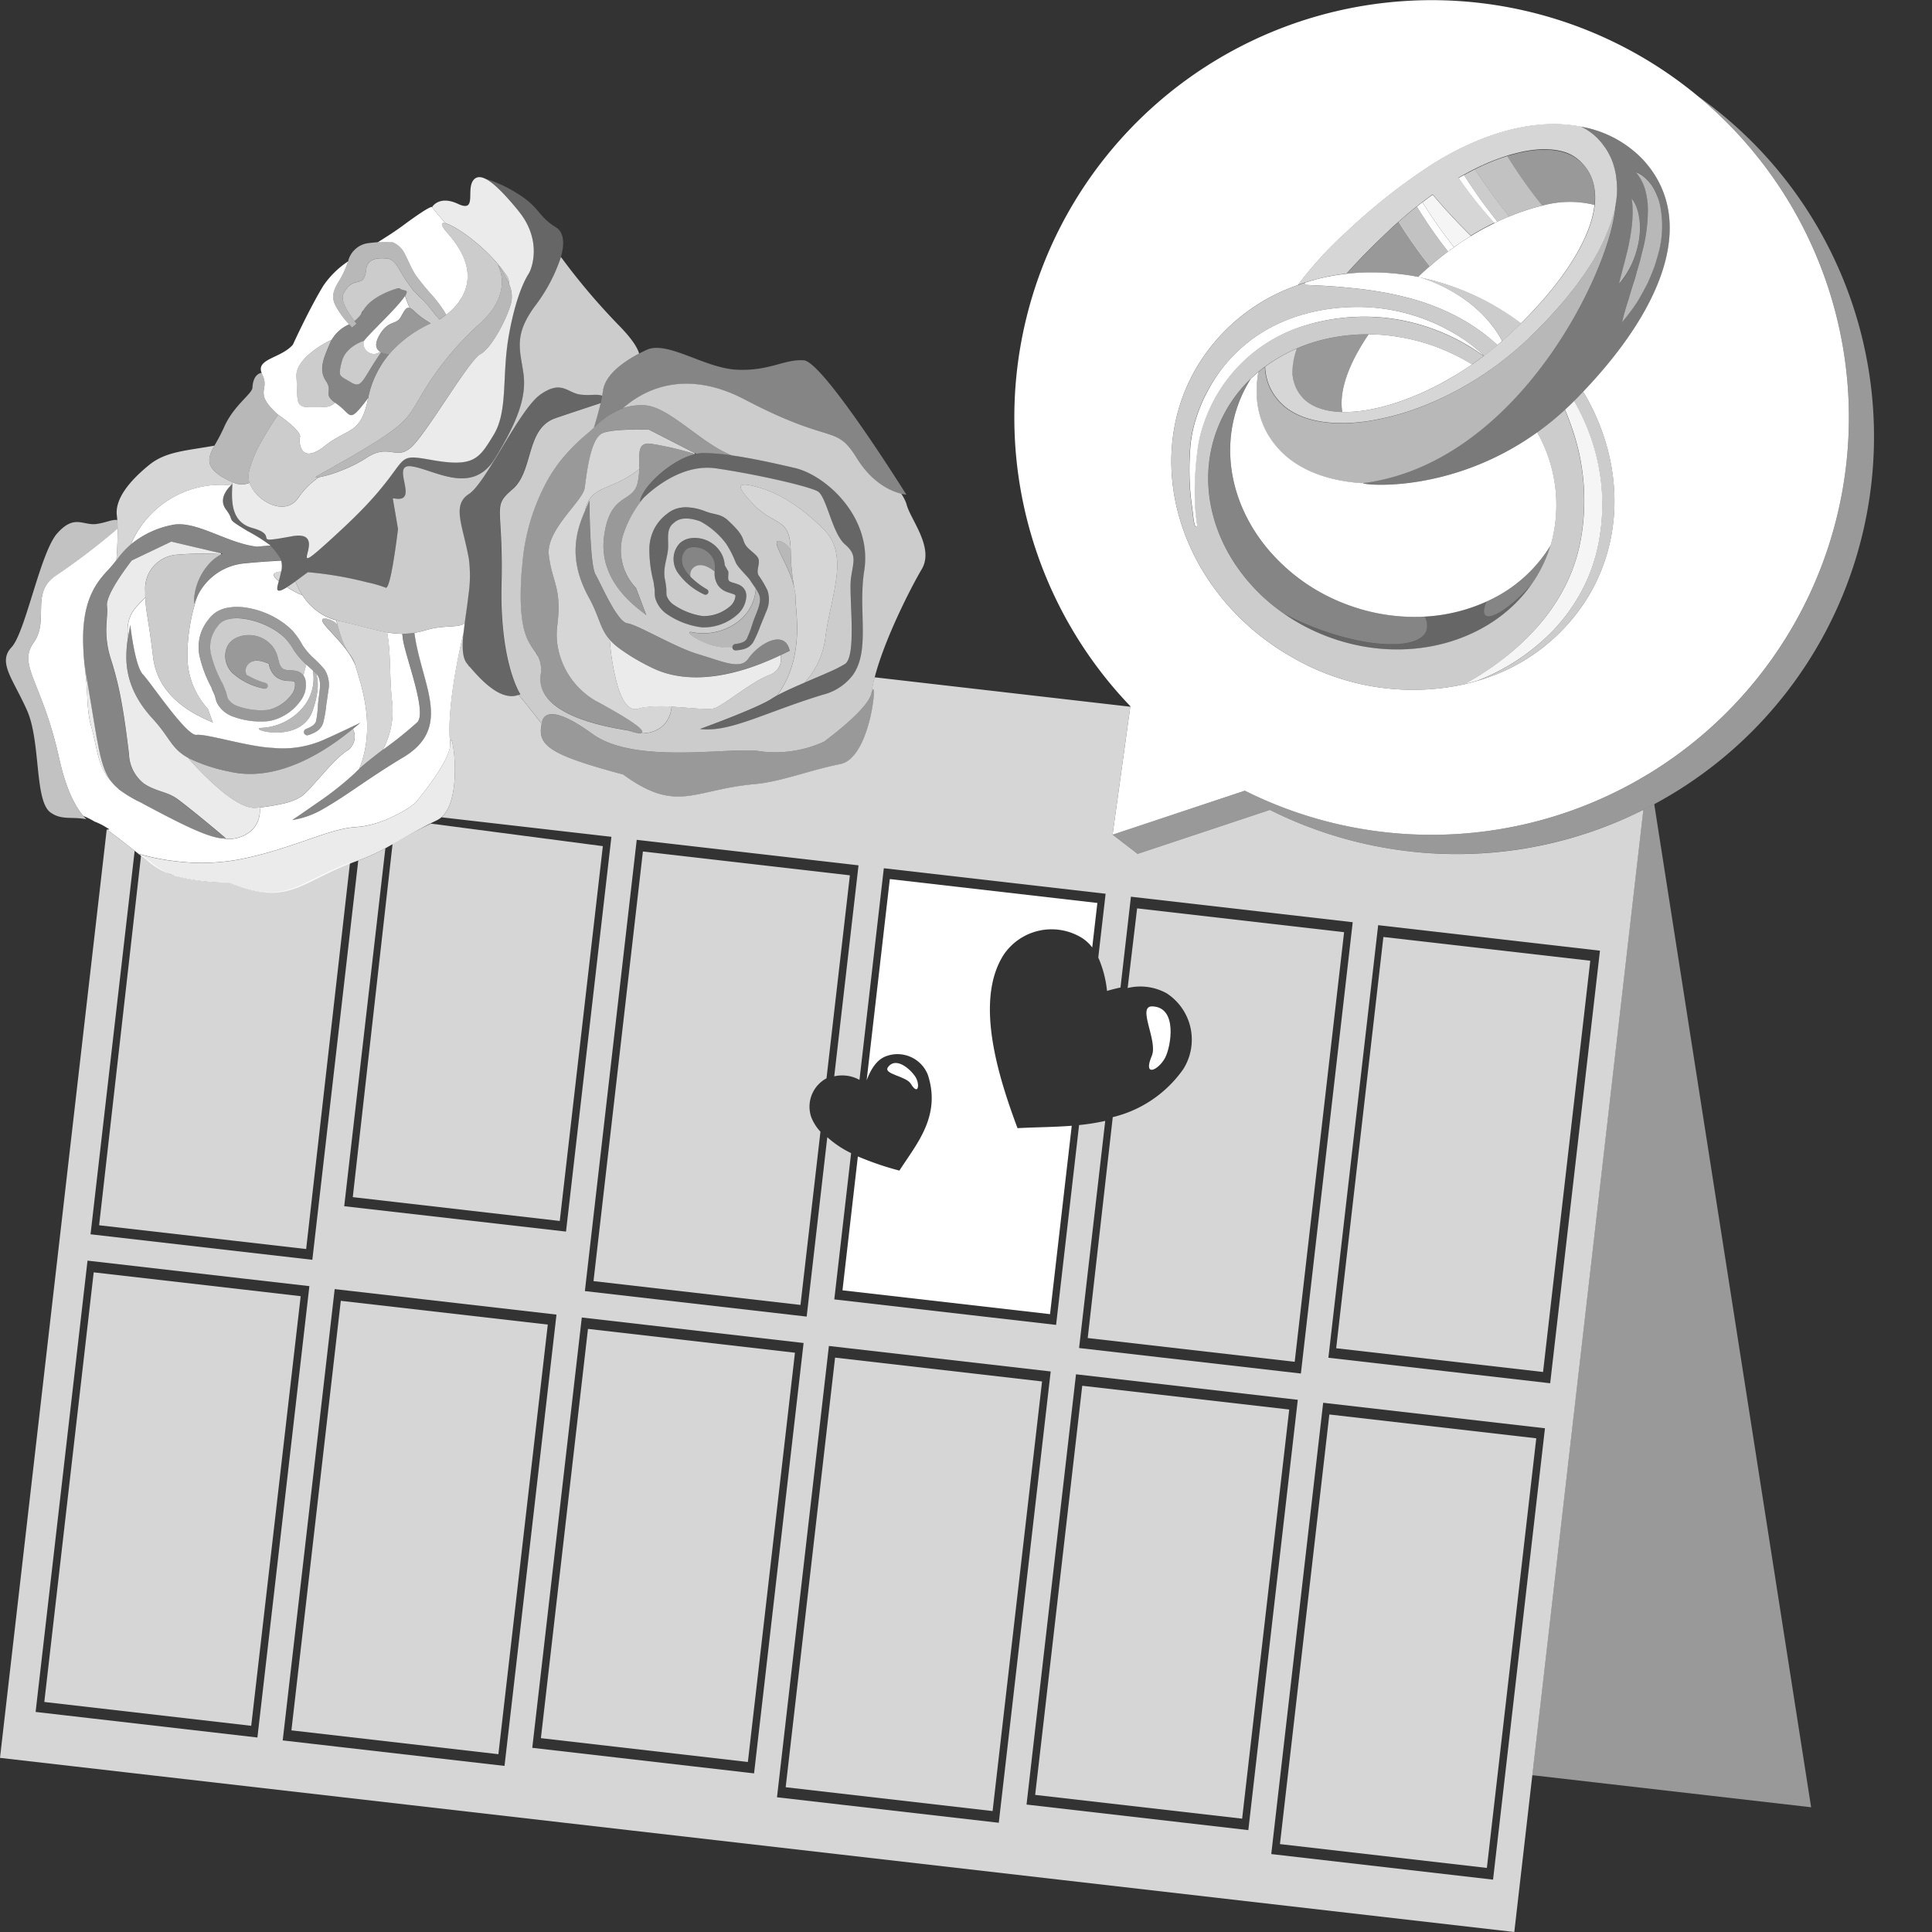 <svg viewBox="0 0 300 300" xmlns="http://www.w3.org/2000/svg"><rect x="0" y="0" width="300" height="300" fill="#333333" stroke="none"/><g fill="#fff"><path d="m 18.21 80.75 c -.03 -.01 -.06 -.01 -.08 -.01 -.76 -.08 -1.64 .39 -2.94 .59 -.08 .01 -.16 .03 -.24 .04 a 3.69 3.69 0 0 1 -.76 .01 c -1.69 -.13 -2.96 -1.18 -5.29 1.42 -2.66 2.97 -4.93 15.39 -7.12 17.72 s .24 4.89 2.41 9.77 1.13 14.04 3.65 15.87 a 1.8 1.8 0 0 0 .16 .1 4.03 4.03 0 0 0 .7 .38 c 1.42 .58 2.83 .2 4.71 .57 -.15 -.16 -.31 -.33 -.47 -.51 -1.32 -1.56 -2.71 -4.24 -3.73 -8.86 -2.66 -12.03 -6.5 -14.51 -3.99 -18.04 s -.61 -7.8 3.55 -10.45 a 103.72 103.72 0 0 0 8.96 -6.8 l .03 -.03 .5 -.42 c -.01 -.47 -.02 -.92 -.05 -1.35 z" opacity=".7"/><path d="m 38.87 120.18 a 13.81 13.81 0 0 1 -3.17 -.35 26.1 26.1 0 0 1 -6.5 -2.15 46.88 46.88 0 0 0 5.44 5.34 q .25 .2 .5 .39 t .54 .39 c 1.51 1.07 2.99 1.78 4.16 1.64 .17 -.02 .32 -.04 .49 -.06 a 34.29 34.29 0 0 0 3.7 -.62 c .3 -.07 .59 -.15 .85 -.23 s .49 -.16 .7 -.25 a 6.4 6.4 0 0 0 1.33 -.71 c 1.32 -.94 4.58 -5.36 6.86 -6.94 a 2.61 2.61 0 0 0 1.02 -3.45 c -2.64 2.17 -9.01 6.99 -15.92 7 z" opacity=".75"/><path d="m 32.28 110.06 a 12.13 12.13 0 0 1 -3.18 -8.09 29 29 0 0 1 1.38 -8.9 c .08 -.22 .16 -.45 .25 -.67 -.13 .25 -.23 .47 -.31 .66 a 6.75 6.75 0 0 0 -.26 .71 4.88 4.88 0 0 1 -.02 -.75 9.15 9.15 0 0 1 2.26 -5.39 6.77 6.77 0 0 1 1.98 -1.56 l .02 -.01 h -.03 a 48.57 48.57 0 0 0 -7.01 .09 5.29 5.29 0 0 0 -4.8 5.65 v .36 c 0 .22 0 .43 .01 .62 .07 2.35 .46 3.01 1.19 9.17 .82 6.94 7.5 9.4 9.29 10.23 z" opacity=".75"/><path d="m 33.79 97.25 a 5.05 5.05 0 0 0 -1.05 4.21 18.54 18.54 0 0 0 1.8 4.63 13.71 13.71 0 0 1 .54 1.3 c .08 .23 .14 .52 .2 .75 .06 .12 .05 .25 .14 .36 a 2.81 2.81 0 0 0 1.54 1.16 10.63 10.63 0 0 0 4.68 .57 6.26 6.26 0 0 0 3.67 -2.43 2.4 2.4 0 0 0 .49 -1.78 c -.1 -.22 .04 -.12 -.23 -.22 -.27 -.06 -.73 -.04 -1.25 -.11 a 2.86 2.86 0 0 1 -1.62 -.73 3.37 3.37 0 0 1 -.86 -1.47 l -.1 -.41 c -.83 -.39 -2.32 -.89 -3.17 .03 a 1.42 1.42 0 0 0 -.26 1.67 11.85 11.85 0 0 0 2.9 1.26 l .04 .01 a .45 .45 0 0 1 -.24 .87 10.14 10.14 0 0 1 -4.92 -2.42 3.77 3.77 0 0 1 -1.11 -2.82 3.56 3.56 0 0 1 .45 -1.56 3.14 3.14 0 0 1 1.27 -1.09 4.74 4.74 0 0 1 5.61 1.33 4.63 4.63 0 0 1 .73 1.38 l .33 1.26 c .27 .7 .52 .95 1.18 1.04 .35 .05 .76 .02 1.35 .12 a 1.96 1.96 0 0 1 .99 .48 1.42 1.42 0 0 1 .24 .26 c .18 -.75 .35 -1.36 .44 -1.7 -.03 -.03 -.07 -.06 -.1 -.09 a 12.68 12.68 0 0 1 -1.81 -2.1 10.09 10.09 0 0 0 -1.44 -1.97 10.3 10.3 0 0 0 -1.93 -1.42 12.58 12.58 0 0 0 -4.57 -1.56 c -1.59 -.18 -3.18 .01 -3.93 1.19 z" opacity=".75"/><path d="m 83.97 61.22 c 2.88 -1.97 3.86 -.65 5.46 -.11 a 3.75 3.75 0 0 0 .74 .17 c .09 .01 .16 .01 .25 .02 1.36 .12 2.34 -.15 3.07 .15 l .01 .01 .01 -.04 c .04 -.24 .08 -.46 .11 -.68 .3 -2.38 2.8 -4.35 5.62 -5.84 -.26 -.97 -1.2 -2.42 -3.34 -4.58 a 100.95 100.95 0 0 1 -8.8 -10.42 25.77 25.77 0 0 1 -4.01 7.6 c -3.35 4.54 -2.35 6.75 -1.82 10.44 s -.9 7.49 -4.41 13.25 -9.28 1.81 -12.87 1.23 1.27 5.6 -2.6 5 c -.14 -.02 -.27 -.03 -.4 -.04 l .12 .71 .26 1.51 .43 2.54 s -.03 .25 -.08 .66 c -.17 1.39 -.61 4.64 -1.07 6.69 -.26 1.14 -.53 1.91 -.78 1.76 a 17.58 17.58 0 0 0 -2.76 -.8 56.36 56.36 0 0 0 -9.29 -1.6 l -.19 .13 c -.32 .23 -.66 .48 -1.05 .77 -.25 .19 -.48 .36 -.7 .51 a 11.92 11.92 0 0 0 1.09 2.16 9.19 9.19 0 0 0 2.87 2.86 8.66 8.66 0 0 0 2.36 1.01 c .13 .03 .24 .08 .37 .11 3.27 .73 5.53 1.44 7.56 1.79 a 14 14 0 0 0 2.36 .22 11.41 11.41 0 0 0 1.87 -.15 13.91 13.91 0 0 0 1.79 -.42 12.49 12.49 0 0 1 2.17 -.44 c 1.72 -.2 3.03 -.07 3.83 -.57 .19 -1.47 .44 -3.04 .61 -4.59 a 19.95 19.95 0 0 0 .04 -5.47 c -.94 -5.26 -2.68 -8.32 .01 -10.06 s 7.86 -13.24 11.16 -15.49 z" opacity=".75"/><path d="m 47.66 63.21 a 21.01 21.01 0 0 0 2.69 -.01 2.36 2.36 0 0 0 1.67 -.66 c -.17 -.13 -.33 -.25 -.45 -.37 -1.23 -1.15 .07 -1.42 -.92 -2.95 -.02 -.03 -.03 -.05 -.04 -.07 -1.24 -1.82 -.26 -3.78 .8 -6.23 .03 -.06 .05 -.1 .08 -.16 -.24 .11 -5.74 2.68 -5.48 5.83 .2 2.43 -.05 3.79 .63 4.34 a 1.66 1.66 0 0 0 1.02 .28 z" opacity=".75"/><path d="m 54.52 59.39 c .08 .05 .15 .09 .23 .12 1.16 .6 1.5 -.18 2.87 -2.41 .41 -.67 .92 -1.47 1.57 -2.41 a 1.66 1.66 0 0 1 -.16 -.09 1.46 1.46 0 0 1 -1.51 .25 1.66 1.66 0 0 1 -1.03 -1.92 c -.34 .11 -2.85 .98 -3.42 3.22 -.11 .43 -.19 .77 -.24 1.05 -.25 1.3 .15 1.26 1.69 2.19 z" opacity=".75"/><path d="m 38.74 74.97 a 4.3 4.3 0 0 0 .42 .87 c 1.45 2.39 5.31 4.16 7.12 1.48 .03 -.05 .07 -.09 .11 -.14 a 11.74 11.74 0 0 1 3.12 -3.08 c -.47 .07 -.63 .02 -.3 -.17 .57 -.33 1.54 -.87 2.7 -1.52 .49 -.28 1.01 -.57 1.55 -.88 1.07 -.61 2.21 -1.28 3.32 -1.95 1.24 -.75 2.44 -1.51 3.42 -2.2 3.38 -2.36 3.56 -3.29 5.74 -6.88 a 46.81 46.81 0 0 1 8.29 -10 c 5.85 -5.13 3.02 -9.45 3.02 -9.45 a 13.09 13.09 0 0 1 1.8 3.08 2.18 2.18 0 0 0 -.36 -1.29 21.23 21.23 0 0 0 -2.4 -2.97 c -.11 -.12 -.23 -.24 -.34 -.35 -2.56 -2.58 -5.47 -4.47 -6.71 -4.82 -.81 -.23 -.91 .2 .26 1.52 3.13 3.52 3.49 6.39 2.81 8.58 a 6.88 6.88 0 0 1 -.58 1.33 7.7 7.7 0 0 1 -.46 .72 10.04 10.04 0 0 1 -1.97 2.01 c -.31 .24 -.6 .44 -.84 .6 -.08 .05 -.16 .1 -.23 .14 -.25 -.27 -.48 -.54 -.69 -.8 s -.41 -.53 -.62 -.79 c -.42 -.53 -.84 -1.03 -1.28 -1.48 a 19.22 19.22 0 0 1 -1.51 -1.49 c -.18 -.21 -.33 -.44 -.49 -.66 a 22.07 22.07 0 0 1 -1.47 -2.26 c -.42 -.75 -1.1 -1.86 -1.96 -1.96 -3.39 -.42 -3.31 1.49 -3.38 1.96 -.37 2.51 -1.76 .94 -3.06 2.76 a 3.35 3.35 0 0 0 -.49 .85 c -.4 1.19 .94 2.97 1.76 4.11 a 4.48 4.48 0 0 0 1.06 -1.1 1.39 1.39 0 0 1 .34 -.58 c 1.36 -2.33 5.27 -3.38 5.27 -3.38 l .03 .01 a .68 .68 0 0 1 .51 .14 l .74 .2 c .26 .07 .19 .38 -.09 .82 .06 .15 .12 .31 .18 .47 a 11.46 11.46 0 0 0 .59 1.42 1.82 1.82 0 0 1 .61 .44 12.97 12.97 0 0 0 2.02 1.57 c .22 .14 .41 .26 .59 .37 -.08 .04 -.17 .08 -.26 .12 l -.15 .07 a 19.07 19.07 0 0 0 -2.9 1.72 17.82 17.82 0 0 0 -1.99 1.65 l -.1 .09 c -.36 .35 -.72 .72 -1.06 1.13 a 15.2 15.2 0 0 0 -1.91 2.9 14.63 14.63 0 0 0 -1.34 3.85 l -.01 .04 c -1.14 5.76 -3.03 4.53 -6.77 7.48 -.01 .01 -.03 .02 -.04 .03 a 6.17 6.17 0 0 1 -1.58 .96 2.14 2.14 0 0 1 -.92 .17 c -.83 -.06 -1.18 -.82 -1.29 -1.51 a 3.21 3.21 0 0 1 -.03 -.85 .51 .51 0 0 1 .02 -.09 .67 .67 0 0 1 .02 -.1 c .09 -.27 -.15 -.66 -.52 -1.08 -.16 -.18 -.34 -.36 -.53 -.55 -.41 -.39 -.88 -.77 -1.29 -1.09 -.5 -.39 -.91 -.68 -1.02 -.75 l -.03 -.02 s -1.26 1.78 -2.46 3.93 c -.03 .06 -.07 .12 -.1 .18 l -.17 .3 a 18.14 18.14 0 0 0 -1.71 4.12 4.37 4.37 0 0 0 -.14 1.5 3.15 3.15 0 0 0 .13 .55 z" opacity=".75"/><path d="m 140.75 78.23 a 6.81 6.81 0 0 0 -.81 -1.57 c -1.4 -.34 -4.4 -1.5 -6.88 -5.5 -3.35 -5.41 -3.63 -1.9 -17.39 -9.11 -9.45 -4.95 -15.86 -1.38 -18.95 1.34 a 8.97 8.97 0 0 1 3.28 -.46 c 3.86 .13 8.86 5.95 13.66 7.79 3.12 .44 6.62 1.22 9.76 1.95 4.81 1.12 12.08 7.64 10.78 15.95 -.97 6.19 .96 12.3 -1.74 16.17 a 8.41 8.41 0 0 1 -4.72 3.1 c -9.08 2.78 -14.43 5.89 -19.05 5.31 0 0 8.94 -3.23 11.21 -4.75 .21 -.14 .48 -.3 .77 -.46 a 15.1 15.1 0 0 0 2.2 -4.31 c 1.51 -4.63 .66 -9.1 .64 -10.79 0 -.33 -.02 -.61 -.04 -.86 -.52 -3.9 -4.11 -8.23 -2.43 -8.02 a 3.13 3.13 0 0 1 1.73 1.37 c -.13 -5.09 -2.45 -3.63 -5.74 -7.02 -3.32 -3.42 -2.13 -3.48 .66 -2.7 s 6.12 2.48 10.22 6.53 1.05 10.42 .25 16.85 a 12.55 12.55 0 0 1 -1.78 5.05 12.87 12.87 0 0 1 -1.44 1.91 c 1.32 -.57 2.66 -1.13 3.8 -1.64 a 20.17 20.17 0 0 0 2.47 -1.25 c 1.87 -1.23 .59 -10.56 .92 -13.21 s 1.07 -3.66 -.92 -5.37 -2.86 -7.45 -4.23 -8.23 -9.45 -2.65 -15.81 -3.57 c -5.1 -.74 -9.59 3.01 -11.18 4.53 a 17.12 17.12 0 0 0 -3.33 6.14 8.49 8.49 0 0 0 2.1 7.9 l 1.6 4.23 c -1.55 -1.23 -7.44 -5.23 -6.57 -12.16 s 4.43 -5.19 5.21 -8.35 a 9.89 9.89 0 0 0 .25 -2.17 l -.26 .2 c -4.23 3.25 -7.32 2.25 -8.14 6.25 .24 -.56 .48 -1.09 .68 -1.57 0 0 .03 9.9 .94 11.48 s 3.38 7.39 4.95 7.58 7.36 3.73 11.01 4.8 c .77 .23 1.5 .47 2.2 .69 2.16 .7 3.89 1.22 4.97 .57 a 1.84 1.84 0 0 0 .57 -.54 c 1.67 -2.41 5.71 -4.7 6.45 -1.25 -.2 .08 -.69 .33 -1.4 .67 a 2.85 2.85 0 0 1 -.2 1.75 2.76 2.76 0 0 1 -1.62 1.36 c -2.6 .98 -6.82 4.49 -8.33 5.09 -.9 .35 -3.86 -.04 -6.76 -.2 -.03 .23 -.07 .44 -.11 .64 -.74 3.52 -4.43 4.03 -6.56 3.08 -3.13 -.53 -14.4 -2.28 -13.7 -8.6 a 4.74 4.74 0 0 0 -.39 -2.93 c -.15 -.22 -.28 -.44 -.4 -.65 a 10.47 10.47 0 0 1 -1.37 -2.3 c -.69 -1.69 -1.18 -4.49 -.79 -10.12 .02 -.34 .07 -.65 .1 -.97 a 32.36 32.36 0 0 1 3.86 -13.2 25.04 25.04 0 0 1 2.05 -3.08 29.69 29.69 0 0 1 4.29 -4.35 c .31 -.27 .61 -.55 .92 -.82 .34 -1.08 .75 -2.51 1.06 -3.84 l -.47 .16 -.27 .09 c -1.43 .47 -3.64 1.2 -6.26 2.09 -4.68 1.58 -3.38 8.2 -6.67 11.03 -2.86 2.45 -1.82 2.45 -1.7 10.47 .02 1.21 .02 2.61 -.02 4.23 a 55.28 55.28 0 0 0 .33 7.89 c .78 6.55 2.59 9.26 2.59 9.26 -.09 .04 -.18 .06 -.26 .1 1.2 1.4 2.42 3 3.58 4.48 .03 -.61 .49 -3.79 7.86 1.57 6.73 4.9 21.79 1.9 26.13 2.71 a 18.17 18.17 0 0 0 9.86 -1.51 c .43 -.34 6.63 -4.87 7.34 -7.43 a 20.76 20.76 0 0 1 .51 -2.55 c 1.53 -5.93 5.57 -13.85 7.31 -16.8 2.01 -3.4 -1.88 -7.86 -2.38 -10.15 z m -21.69 16.55 l -1 2.44 a 17.75 17.75 0 0 1 -1.1 2.49 2.47 2.47 0 0 1 -1.27 1.02 5.89 5.89 0 0 1 -1.42 .26 .5 .5 0 0 1 -.55 -.45 v -.01 a .17 .17 0 0 1 0 -.03 c -3.53 .47 -7.85 -2.55 -6.34 -2.36 a 8.94 8.94 0 0 0 7.04 -1.48 6.98 6.98 0 0 0 2.94 -5.26 c -.24 -.36 -.51 -.73 -.77 -1.13 -.03 -.04 -.05 -.07 -.07 -.11 -.5 -.77 -1.98 -2.03 -2.31 -2.9 a 16.22 16.22 0 0 0 -1.48 -2.87 12.38 12.38 0 0 0 -3.99 -3.43 c -1.5 -.53 -3.08 -.73 -4.1 .24 -1.24 .93 -.81 2.44 -.9 3.99 -.12 1.56 -.84 3.03 -.49 4.76 q .14 .69 .21 1.39 c .03 .24 .01 .54 .02 .78 .03 .13 -.01 .26 .04 .38 a 2.81 2.81 0 0 0 1.22 1.49 10.63 10.63 0 0 0 4.41 1.68 6.26 6.26 0 0 0 4.15 -1.47 2.39 2.39 0 0 0 .9 -1.61 c -.04 -.24 .06 -.11 -.17 -.27 -.25 -.12 -.7 -.22 -1.19 -.41 a 2.86 2.86 0 0 1 -1.4 -1.1 3.38 3.38 0 0 1 -.48 -1.64 l .01 -.42 c -.71 -.58 -2.04 -1.42 -3.09 -.74 a 1.42 1.42 0 0 0 -.65 1.56 11.8 11.8 0 0 0 2.51 1.92 l .03 .02 a .45 .45 0 0 1 -.44 .79 10.14 10.14 0 0 1 -4.19 -3.53 3.77 3.77 0 0 1 -.4 -3 3.56 3.56 0 0 1 .82 -1.41 3.14 3.14 0 0 1 1.48 -.75 4.74 4.74 0 0 1 5.13 2.64 4.63 4.63 0 0 1 .37 1.52 l .55 .96 c .09 .74 -.25 1.39 .37 1.63 .32 .14 .73 .2 1.28 .44 a 1.96 1.96 0 0 1 .85 .7 1.4 1.4 0 0 1 .17 .31 1.31 1.31 0 0 1 .07 .25 1.45 1.45 0 0 1 .06 .52 4.01 4.01 0 0 1 -1.44 2.89 7.85 7.85 0 0 1 -5.46 1.95 12.23 12.23 0 0 1 -5.28 -1.96 4.53 4.53 0 0 1 -1.94 -2.52 3.36 3.36 0 0 1 -.1 -.91 c -.01 -.2 0 -.34 -.02 -.53 -.01 -.1 -.04 -.22 -.05 -.32 -.04 -.28 -.07 -.57 -.13 -.87 -.01 -.03 -.01 -.07 -.02 -.1 a 19.42 19.42 0 0 1 -.61 -5.31 7.27 7.27 0 0 1 .79 -2.85 6.95 6.95 0 0 1 1.93 -2.24 4.56 4.56 0 0 1 1.38 -.79 5.13 5.13 0 0 1 1.56 -.25 8.54 8.54 0 0 1 2.86 .57 c 1.75 .7 2.58 .35 3.89 1.67 2.43 2.26 1.98 2.77 2.49 3.58 .48 .81 1.82 1.5 2.03 2.2 .27 .77 -.41 1.87 .03 2.57 a 15.8 15.8 0 0 1 1.39 2.37 4.42 4.42 0 0 1 -.13 3.05 z" opacity=".75"/><path d="m 48.58 104.1 a 6.98 6.98 0 0 1 -1.59 5.81 8.94 8.94 0 0 1 -6.48 3.12 c -2 .24 6.19 2.59 8.03 -2.67 1.06 -3.02 .88 -4.8 .54 -5.76 a 6.17 6.17 0 0 0 -.5 -.5 z" opacity=".65"/><path d="m 52.39 96.93 a 3.13 3.13 0 0 0 -2.01 -.92 c -1.69 .2 3.43 3.66 4.83 7.35 -.59 -2.29 -1.43 -1.22 -2.78 -6.31 -.02 -.04 -.03 -.07 -.04 -.12 z" opacity=".65"/><path d="m 40.47 68.79 l .17 -.3 c .03 -.06 .06 -.12 .1 -.18 1.2 -2.15 2.46 -3.93 2.46 -3.93 l .03 .02 -.04 -.03 c -3.98 -3.53 -1.18 -3.77 -2.47 -6.23 a 2.28 2.28 0 0 1 -.1 -.25 c -.45 .07 -1.32 .46 -1.42 2.3 -.05 1 -3 2.8 -4.47 6.29 a 28.36 28.36 0 0 1 -1.44 2.72 l -.08 .15 c -.98 1.83 -1.33 3.22 1.64 4.92 a 8.96 8.96 0 0 0 1.25 .6 c .06 .02 .13 .06 .2 .08 a 3.14 3.14 0 0 0 2.45 .02 3.16 3.16 0 0 1 -.13 -.57 4.37 4.37 0 0 1 .14 -1.5 18.19 18.19 0 0 1 1.71 -4.11 z" opacity=".65"/><path d="m 54.21 50.38 c .15 .17 .3 .33 .45 .49 l .7 -.58 c -.02 -.03 -.05 -.07 -.07 -.1 -.08 -.11 -.16 -.23 -.25 -.36 -.82 -1.14 -2.16 -2.92 -1.76 -4.11 a 3.35 3.35 0 0 1 .49 -.85 c 1.3 -1.82 2.69 -.25 3.06 -2.76 .07 -.47 -.01 -2.38 3.38 -1.96 .86 .11 1.54 1.22 1.96 1.96 a 22.07 22.07 0 0 0 1.47 2.26 c .16 .22 .31 .45 .49 .66 a 19.22 19.22 0 0 0 1.51 1.49 c .44 .45 .85 .95 1.28 1.48 .2 .26 .41 .52 .62 .79 s .44 .54 .69 .8 c .07 -.04 .14 -.09 .23 -.14 .24 -.15 .53 -.35 .84 -.6 -.17 -.25 -.3 -.52 -.42 -.7 -.07 -.11 -.14 -.2 -.22 -.31 a 19.53 19.53 0 0 0 -1.39 -1.82 40.87 40.87 0 0 1 -2.69 -3.27 c -.12 -.18 -.22 -.36 -.33 -.54 -.51 -.88 -.89 -1.82 -1.36 -2.73 a 3.65 3.65 0 0 0 -1.89 -1.88 9.96 9.96 0 0 0 -2.38 .01 c -.74 .06 -1.43 .14 -1.67 .18 a 3.74 3.74 0 0 0 -2.9 2.78 15.31 15.31 0 0 1 -1.26 2.8 c -.86 1.35 -1.5 2.5 -.7 4.06 a 13.37 13.37 0 0 0 2.12 2.95 z" opacity=".65"/><path d="m 77.25 41.05 s 2.82 4.31 -3.02 9.45 a 46.81 46.81 0 0 0 -8.29 10 c -2.19 3.6 -2.37 4.53 -5.74 6.88 -.99 .69 -2.18 1.45 -3.42 2.2 -1.11 .67 -2.25 1.34 -3.32 1.95 -.54 .31 -1.06 .61 -1.55 .88 -1.16 .65 -2.12 1.19 -2.7 1.52 -.33 .19 -.17 .24 .3 .17 a 18.26 18.26 0 0 0 3.37 -1 c .54 -.21 1.1 -.44 1.66 -.71 q .32 -.15 .63 -.31 a 18.17 18.17 0 0 0 1.73 -1 c 3.68 -2.43 4.71 .79 7.33 -2.03 s 8.65 -13.14 10.37 -14.05 4.2 -5.62 4.8 -8.1 a 4.74 4.74 0 0 0 -.35 -2.77 13.04 13.04 0 0 0 -1.8 -3.08 z" opacity=".65"/><path d="m 117.37 91.42 a 6.98 6.98 0 0 1 -2.94 5.26 8.94 8.94 0 0 1 -7.04 1.48 c -1.51 -.19 2.81 2.83 6.34 2.36 a .5 .5 0 0 1 .43 -.52 h .02 c .86 -.12 1.54 -.29 1.82 -.89 a 17.98 17.98 0 0 0 .87 -2.33 c .55 -1.68 1.53 -3.29 .98 -4.51 a 5.14 5.14 0 0 0 -.48 -.85 z" opacity=".65"/><path d="m 122.79 85.51 a .97 .97 0 0 0 -.01 -.13 3.13 3.13 0 0 0 -1.73 -1.37 c -1.68 -.21 1.92 4.13 2.43 8.02 a 33.31 33.31 0 0 1 -.69 -6.52 z" opacity=".65"/><path d="m 55.99 112.2 s -3.99 1.92 -5.96 2.77 a 15.72 15.72 0 0 1 -7.68 1.15 c -3.8 -.16 -10.28 -2.2 -11.84 -2.02 -1.34 .16 -5.57 -5.88 -7.54 -8.44 -.33 -.43 -.6 -.77 -.78 -.95 -1.17 -1.23 -1.87 -6.88 -1.96 -7.62 l -.01 -.08 c -.09 .56 -.2 1.18 -.31 1.84 a 18.64 18.64 0 0 0 -.28 3.46 c .07 2.71 .94 5.89 4.12 9.34 .07 .07 .13 .14 .19 .21 2.5 2.78 2.7 4.41 5.27 5.82 a 26.1 26.1 0 0 0 6.5 2.15 13.81 13.81 0 0 0 3.17 .35 c 6.9 -.01 13.27 -4.84 15.92 -7 .59 -.5 1.01 -.85 1.19 -.98 z" opacity=".4"/><path d="m 25.7 123.14 c -.63 -.23 -1.29 -.44 -1.93 -.7 a 8.02 8.02 0 0 1 -.9 -.43 5.79 5.79 0 0 1 -.62 -.4 6.06 6.06 0 0 1 -2.24 -4.52 c -.36 -3.05 -.72 -5.69 -1.17 -8.1 a 49.74 49.74 0 0 0 -1.6 -6.48 c -1.36 -4.17 -.43 -6.53 -.65 -8.41 s 3.84 -7.04 3.84 -7.04 l 6.15 -2.96 7.73 1.81 .26 .06 c -.06 .03 -.11 .05 -.17 .08 l -.02 .01 a 6.77 6.77 0 0 0 -1.98 1.56 9.15 9.15 0 0 0 -2.26 5.39 4.87 4.87 0 0 0 .02 .75 6.75 6.75 0 0 1 .26 -.71 c .08 -.19 .18 -.41 .31 -.66 a 9 9 0 0 1 7.35 -4.94 c 1.78 -.18 3.7 -.31 5.59 -.41 a 1.72 1.72 0 0 0 -.25 -.52 11.7 11.7 0 0 0 -1.42 -1.8 c -.72 .05 -1.42 .11 -2.1 .18 -4.75 -.55 -9.48 -4.16 -13.22 -3.37 a .3 .3 0 0 0 -.06 .02 14.25 14.25 0 0 0 -6.3 2.99 13.43 13.43 0 0 0 -2.25 2.44 c -.04 .05 -.08 .1 -.11 .15 a 19.11 19.11 0 0 1 -1.46 1.69 c -1.76 1.95 -3.96 4.86 -3.56 12.08 a 42.85 42.85 0 0 0 .6 5 c 1.69 9.66 1.91 13.27 3.83 15.61 l .04 .04 a 7.13 7.13 0 0 0 .87 .87 16.24 16.24 0 0 0 2.91 1.85 l .58 .31 .3 .16 .01 .01 .31 .17 c 1.34 .71 2.64 1.4 3.89 2.04 3.43 1.76 6.4 3.11 8.27 3.23 a 3.48 3.48 0 0 0 .5 0 s -5.16 -4.4 -7.63 -6.18 a 7.05 7.05 0 0 0 -1.72 -.87 z" opacity=".4"/><path d="m 62.48 98.41 c .02 .21 .04 .44 .07 .67 .31 2.65 3.79 11.4 2.28 13.04 a 59.99 59.99 0 0 1 -5.39 4.31 c -1.4 1.07 -2.75 2.12 -3.66 2.96 -.24 .22 -.47 .44 -.64 .63 a 49.18 49.18 0 0 1 -5.93 4.68 l -.4 .28 -.41 .28 c -1.68 1.18 -3 2.06 -3 2.06 a 13.55 13.55 0 0 0 4.97 -1.83 c .16 -.09 .32 -.18 .49 -.28 s .31 -.19 .46 -.28 c 3.02 -1.83 6.52 -4.48 11.3 -7.34 7.85 -4.69 2.78 -11.36 1.74 -19.33 a 11.37 11.37 0 0 1 -1.88 .15 z" opacity=".4"/><path d="m 50.65 59.22 c .99 1.53 -.32 1.8 .92 2.95 .12 .11 .27 .24 .45 .37 .08 .06 .16 .12 .26 .19 2.4 1.67 1.74 3.23 4.79 -.8 .03 -.04 .06 -.08 .09 -.13 l .01 -.04 a 14.63 14.63 0 0 1 1.34 -3.86 15.2 15.2 0 0 1 1.91 -2.9 c -.08 -.01 -.17 -.02 -.25 -.03 l -.11 -.02 a 3.17 3.17 0 0 1 -.87 -.26 c -.65 .94 -1.16 1.74 -1.57 2.41 -1.37 2.23 -1.71 3.01 -2.87 2.41 -.07 -.04 -.14 -.07 -.23 -.12 -1.53 -.93 -1.94 -.89 -1.69 -2.18 .05 -.28 .14 -.62 .24 -1.05 .57 -2.24 3.08 -3.11 3.42 -3.22 l .04 -.01 c .95 -1.29 5.29 -5.25 6.37 -6.99 .28 -.44 .35 -.75 .09 -.82 l -.74 -.2 -.51 -.14 -.03 -.01 s -3.91 1.05 -5.27 3.38 c -.03 .06 -.07 .11 -.1 .17 a 4.67 4.67 0 0 1 -.24 .42 4.48 4.48 0 0 1 -1.06 1.1 c .09 .13 .18 .25 .25 .36 .02 .03 .05 .07 .07 .1 l -.7 .58 c -.15 -.16 -.3 -.33 -.45 -.49 a 5.74 5.74 0 0 0 -2.71 2.38 c -.03 .05 -.06 .1 -.08 .16 -1.06 2.45 -2.04 4.41 -.8 6.23 .01 .01 .02 .03 .03 .06 z" opacity=".4"/><path d="m 107.9 88.04 c 1.05 -.69 2.37 .16 3.09 .74 l .01 -.89 a 3.1 3.1 0 0 0 -.21 -1.01 3.31 3.31 0 0 0 -3.47 -1.89 c -1.32 .13 -1.86 1.97 -1.09 3.23 a 6.12 6.12 0 0 0 1.02 1.38 1.42 1.42 0 0 1 .65 -1.56 z" opacity=".4"/><path d="m 116.16 102.31 a 1.84 1.84 0 0 1 -.57 .54 c -1.08 .65 -2.81 .13 -4.97 -.57 -.69 -.22 -1.42 -.46 -2.2 -.69 -3.66 -1.07 -9.45 -4.61 -11.01 -4.8 s -4.04 -6 -4.95 -7.58 -.94 -11.48 -.94 -11.48 c -.2 .48 -.44 1.01 -.68 1.57 -1.32 3.06 -2.77 7.37 .59 13.49 1.7 3.1 1.67 4.75 3.23 6.53 a 9.9 9.9 0 0 0 1.4 1.28 32.19 32.19 0 0 0 5.01 3 13.82 13.82 0 0 0 2.99 1.1 c 4.93 1.21 10.21 -.18 13.89 -1.58 1.32 -.5 2.43 -1.01 3.25 -1.4 .7 -.34 1.19 -.58 1.4 -.67 -.73 -3.43 -4.77 -1.15 -6.44 1.26 z" opacity=".4"/><path d="m 124.82 55.95 c -3.03 -.22 -5.29 1.69 -10.37 1.46 s -10.83 -4.6 -14.08 -3.07 c -.38 .18 -.77 .37 -1.15 .57 -2.82 1.48 -5.32 3.46 -5.62 5.84 -.03 .21 -.06 .44 -.11 .68 l -.01 .04 c -.06 .36 -.14 .74 -.23 1.13 -.3 1.33 -.72 2.75 -1.06 3.84 l .3 -.27 a 12.44 12.44 0 0 1 4.23 -2.77 c 3.09 -2.72 9.5 -6.28 18.95 -1.34 13.76 7.2 14.04 3.69 17.39 9.11 2.47 4 5.47 5.16 6.88 5.5 a 5.05 5.05 0 0 0 .8 .14 s -12.89 -20.64 -15.92 -20.86 z" opacity=".4"/><path d="m 256.87 124.87 q -.84 .45 -1.7 .88 l -17.24 149.9 43.3 4.98 z" opacity=".5"/><path d="m 32.84 106.76 l .04 .09 c .13 .28 .23 .55 .34 .82 .04 .1 .09 .2 .12 .3 .07 .18 .09 .32 .15 .51 a 3.39 3.39 0 0 0 .32 .86 4.53 4.53 0 0 0 2.49 1.98 12.24 12.24 0 0 0 5.6 .64 7.85 7.85 0 0 0 4.83 -3.2 4.01 4.01 0 0 0 .71 -3.15 1.47 1.47 0 0 0 -.18 -.49 1.29 1.29 0 0 0 -.13 -.22 1.42 1.42 0 0 0 -.24 -.26 1.97 1.97 0 0 0 -.99 -.48 c -.59 -.1 -1 -.07 -1.35 -.12 -.66 -.09 -.91 -.34 -1.18 -1.04 l -.33 -1.26 a 4.63 4.63 0 0 0 -.73 -1.38 4.74 4.74 0 0 0 -5.61 -1.33 3.14 3.14 0 0 0 -1.26 1.08 3.56 3.56 0 0 0 -.44 1.56 3.77 3.77 0 0 0 1.11 2.82 10.14 10.14 0 0 0 4.92 2.42 .45 .45 0 1 0 .24 -.87 l -.04 -.01 a 11.85 11.85 0 0 1 -2.9 -1.26 1.42 1.42 0 0 1 .26 -1.67 c .86 -.92 2.34 -.42 3.17 -.03 l .1 .41 a 3.37 3.37 0 0 0 .86 1.47 2.86 2.86 0 0 0 1.62 .73 c .52 .07 .98 .06 1.25 .11 .26 .1 .13 0 .23 .22 a 2.4 2.4 0 0 1 -.49 1.78 6.26 6.26 0 0 1 -3.67 2.43 10.63 10.63 0 0 1 -4.68 -.57 2.81 2.81 0 0 1 -1.54 -1.16 c -.09 -.11 -.08 -.24 -.14 -.36 -.06 -.23 -.12 -.52 -.2 -.75 -.16 -.47 -.35 -.89 -.54 -1.3 a 18.54 18.54 0 0 1 -1.8 -4.63 5.05 5.05 0 0 1 1.04 -4.2 c .75 -1.19 2.34 -1.37 3.92 -1.21 a 12.57 12.57 0 0 1 4.56 1.56 10.3 10.3 0 0 1 1.93 1.42 10.09 10.09 0 0 1 1.44 1.97 12.68 12.68 0 0 0 1.81 2.1 c .03 .03 .06 .06 .1 .09 .35 .33 .7 .62 1.02 .91 a 6.35 6.35 0 0 1 .5 .51 c .06 .06 .12 .13 .17 .19 .83 1.06 .26 2.85 .13 4.62 a 17.88 17.88 0 0 1 -.28 2.48 c -.13 .65 -.75 .98 -1.56 1.3 l -.02 .01 a .5 .5 0 0 0 .36 .94 5.85 5.85 0 0 0 1.31 -.59 2.46 2.46 0 0 0 .99 -1.3 17.71 17.71 0 0 0 .47 -2.69 l .38 -2.61 a 4.42 4.42 0 0 0 -.61 -2.97 15.8 15.8 0 0 0 -1.92 -1.96 11.13 11.13 0 0 1 -1.55 -1.88 11.48 11.48 0 0 0 -1.59 -2.26 11.87 11.87 0 0 0 -2.22 -1.73 13.49 13.49 0 0 0 -5.23 -1.84 8.58 8.58 0 0 0 -2.91 .13 5.11 5.11 0 0 0 -1.46 .62 4.55 4.55 0 0 0 -1.15 1.1 6.95 6.95 0 0 0 -1.33 2.64 7.28 7.28 0 0 0 -.09 2.96 19.43 19.43 0 0 0 1.87 5 z" opacity=".5"/><path d="m 59.03 54.61 a 1.66 1.66 0 0 0 .16 .09 3.17 3.17 0 0 0 .87 .26 l .11 .02 c .09 .01 .17 .02 .25 .03 .34 -.41 .7 -.78 1.06 -1.13 .03 -.03 .06 -.06 .1 -.09 a 17.82 17.82 0 0 1 1.99 -1.65 19.07 19.07 0 0 1 2.9 -1.72 l .15 -.07 c .09 -.04 .18 -.09 .26 -.12 -.18 -.11 -.37 -.23 -.59 -.37 a 12.97 12.97 0 0 1 -2.02 -1.57 1.81 1.81 0 0 0 -.61 -.44 c -.64 -.25 -.91 .55 -1.47 1.47 -.71 1.17 -1.9 .37 -3.27 2.74 -.86 1.47 -.47 2.19 .11 2.55 z" opacity=".5"/><path d="m 99 75.02 c -.79 3.16 -4.34 1.41 -5.21 8.35 s 5.02 10.93 6.56 12.17 l -1.6 -4.23 a 8.49 8.49 0 0 1 -2.09 -7.89 17.12 17.12 0 0 1 3.33 -6.14 c -.39 .38 -.62 .62 -.62 .62 .23 -1.8 3.05 -4.75 6.03 -6.38 a 10.13 10.13 0 0 1 2.51 -1 l .04 -.01 -.05 -.01 a 48.61 48.61 0 0 0 -6.83 -1.6 c -2.17 -.27 -1.77 1.63 -1.82 3.95 a 9.9 9.9 0 0 1 -.25 2.17 z" opacity=".5"/><path d="m 91.97 113.96 c -7.36 -5.36 -7.83 -2.17 -7.86 -1.57 v .1 c -.71 3.37 1.53 4.8 12.68 7.79 8.34 6.09 10.87 2.35 20.38 1.49 4.21 -.38 8.43 -2.14 13.34 -3.12 s 5.86 -14.72 4.8 -10.92 c -.71 2.55 -6.91 7.09 -7.34 7.43 a 18.17 18.17 0 0 1 -9.86 1.51 c -4.35 -.81 -19.41 2.19 -26.14 -2.71 z" opacity=".5"/><path d="m 83.14 101.25 a 6.09 6.09 0 0 1 .4 .65 4.74 4.74 0 0 1 .39 2.93 c -.7 6.31 10.57 8.07 13.7 8.6 l .34 .06 c 1.63 .59 2.97 .52 .04 -1.46 -.86 -.58 -2.08 -1.32 -3.77 -2.26 -.53 -.29 -1.1 -.6 -1.72 -.94 a 12.18 12.18 0 0 1 -6.04 -9.33 11.42 11.42 0 0 1 .05 -2.34 c .75 -5.98 -.8 -6.65 -1.3 -11.01 -.44 -3.91 5.29 -8.34 5.58 -10.42 .26 -1.88 .83 -7.55 2.69 -8.45 1.65 -.8 7.31 -.56 7.31 -.56 l 7.07 3.62 .25 .13 a 5.39 5.39 0 0 1 .97 -.12 31.06 31.06 0 0 1 4.56 .37 c -4.8 -1.84 -9.8 -7.66 -13.66 -7.79 a 8.94 8.94 0 0 0 -3.28 .47 12.45 12.45 0 0 0 -4.22 2.75 l -.3 .27 c -.31 .28 -.61 .55 -.92 .82 a 29.72 29.72 0 0 0 -4.28 4.36 25.11 25.11 0 0 0 -2.06 3.07 32.35 32.35 0 0 0 -3.86 13.2 c -.03 .33 -.07 .64 -.1 .97 -.39 5.63 .1 8.43 .79 10.12 a 10.46 10.46 0 0 0 1.37 2.29 z" opacity=".5"/><path d="m 64.82 112.13 c 1.52 -1.65 -1.97 -10.39 -2.28 -13.04 -.03 -.24 -.05 -.46 -.07 -.67 a 14 14 0 0 1 -2.36 -.22 c .61 3.17 .34 7.02 .77 10.71 a 12.63 12.63 0 0 1 -1.46 7.54 59.99 59.99 0 0 0 5.4 -4.32 z"/><path d="m 69.24 34.69 a 26.62 26.62 0 0 1 -2.14 -2.52 s .04 -.53 -4.5 2.83 c -1.27 .94 -2.63 1.8 -3.97 2.64 a 9.96 9.96 0 0 1 2.38 -.01 3.65 3.65 0 0 1 1.88 1.87 c .47 .91 .85 1.85 1.36 2.73 .1 .18 .21 .36 .33 .54 a 40.66 40.66 0 0 0 2.69 3.27 19.53 19.53 0 0 1 1.39 1.82 c .07 .11 .15 .2 .22 .31 .12 .19 .25 .45 .42 .7 a 10.04 10.04 0 0 0 1.98 -2.02 l .46 -.72 a 6.88 6.88 0 0 0 .58 -1.33 c .69 -2.19 .32 -5.06 -2.81 -8.58 -1.18 -1.33 -1.07 -1.75 -.27 -1.53 z"/><path d="m 57.51 54.86 a 1.46 1.46 0 0 0 1.51 -.25 c -.58 -.36 -.96 -1.08 -.11 -2.56 1.37 -2.37 2.56 -1.57 3.27 -2.74 .56 -.92 .83 -1.72 1.47 -1.47 a 11.46 11.46 0 0 1 -.59 -1.42 c -.06 -.16 -.12 -.32 -.18 -.47 -1.08 1.74 -5.41 5.7 -6.37 6.99 l -.04 .01 a 1.66 1.66 0 0 0 1.04 1.91 z"/><path d="m 40.71 58.15 c 1.29 2.46 -1.5 2.69 2.47 6.23 l .04 .03 c .11 .07 .52 .36 1.02 .75 .41 .32 .88 .7 1.29 1.09 a 7.25 7.25 0 0 1 .53 .55 c .37 .42 .61 .82 .52 1.08 -.01 .03 -.02 .07 -.02 .1 a .88 .88 0 0 0 -.02 .09 3.21 3.21 0 0 0 .03 .85 c .11 .7 .46 1.45 1.29 1.51 a 2.14 2.14 0 0 0 .92 -.17 6.17 6.17 0 0 0 1.58 -.96 c .01 -.01 .03 -.02 .04 -.03 3.73 -2.95 5.63 -1.71 6.77 -7.48 -.03 .04 -.06 .08 -.09 .13 -3.05 4.03 -2.4 2.47 -4.79 .8 -.1 -.07 -.17 -.13 -.26 -.19 a 2.36 2.36 0 0 1 -1.67 .66 21.01 21.01 0 0 1 -2.69 .01 1.66 1.66 0 0 1 -1.01 -.28 c -.69 -.54 -.43 -1.9 -.63 -4.34 -.26 -3.15 5.24 -5.72 5.48 -5.83 a 5.74 5.74 0 0 1 2.71 -2.38 13.4 13.4 0 0 1 -2.12 -2.93 c -.8 -1.56 -.15 -2.71 .7 -4.06 a 15.31 15.31 0 0 0 1.26 -2.8 13.95 13.95 0 0 0 -3.88 3.83 c -2.22 3.66 -4.7 9.11 -4.7 9.11 -1.82 2.11 -5.73 2.17 -4.86 4.37 a 2.35 2.35 0 0 0 .09 .26 z"/><path d="m 68.31 97.41 a 12.4 12.4 0 0 0 -2.17 .44 13.91 13.91 0 0 1 -1.79 .42 c 1.04 7.97 6.11 14.64 -1.74 19.33 -4.78 2.86 -8.28 5.52 -11.3 7.34 -.16 .09 -.31 .19 -.46 .28 s -.33 .19 -.49 .28 a 13.55 13.55 0 0 1 -4.97 1.83 s 1.32 -.88 3 -2.06 l .41 -.28 .4 -.28 a 49.18 49.18 0 0 0 5.93 -4.68 c .17 -.19 .4 -.4 .64 -.63 2.84 -6.83 -.01 -13.87 -.57 -16.02 -1.4 -3.69 -6.52 -7.15 -4.83 -7.35 a 3.13 3.13 0 0 1 2.01 .92 c -.06 -.23 -.13 -.44 -.19 -.64 a 8.68 8.68 0 0 1 -2.35 -1.01 9.19 9.19 0 0 1 -2.87 -2.86 11.12 11.12 0 0 1 -1.84 -.92 c -.2 -.12 -.38 -.24 -.55 -.35 -1.83 1.14 -1.66 .36 -1.29 -.92 -1.26 -1.03 -.89 -1.41 .38 -1.5 a 3.68 3.68 0 0 0 0 -1.69 c -1.89 .1 -3.81 .23 -5.59 .41 a 9 9 0 0 0 -7.35 4.94 c -.09 .22 -.17 .44 -.25 .67 a 29 29 0 0 0 -1.38 8.9 12.13 12.13 0 0 0 3.18 8.09 l .77 2.12 c -1.79 -.83 -8.47 -3.3 -9.29 -10.23 -.73 -6.16 -1.12 -6.82 -1.19 -9.17 -.53 .53 -1 1 -1.39 1.45 a 6.4 6.4 0 0 0 -.74 1.03 5.72 5.72 0 0 0 -.53 3.59 c .11 -.66 .22 -1.28 .31 -1.84 l .01 .08 c .09 .73 .78 6.39 1.96 7.62 .18 .19 .45 .53 .78 .95 1.97 2.56 6.2 8.6 7.54 8.44 1.57 -.19 8.04 1.86 11.84 2.02 a 15.72 15.72 0 0 0 7.68 -1.15 c 1.98 -.85 5.96 -2.77 5.96 -2.77 -.18 .13 -.59 .49 -1.19 .98 a 2.61 2.61 0 0 1 -1.02 3.45 c -2.29 1.58 -5.54 6 -6.86 6.94 a 6.4 6.4 0 0 1 -1.33 .71 c -.22 .09 -.45 .17 -.7 .25 s -.55 .16 -.85 .23 a 34.29 34.29 0 0 1 -3.7 .62 c .01 .08 .02 .18 .02 .25 .13 3.64 -3.43 5.02 -5.72 4.56 l -.06 -.01 c -1.86 -.12 -4.83 -1.47 -8.27 -3.23 -1.25 -.64 -2.55 -1.33 -3.89 -2.04 l -.31 -.17 -.01 -.01 -.3 -.16 a 19.58 19.58 0 0 1 -3.3 -1.98 c -.07 -.06 -.13 -.12 -.2 -.19 a 7.13 7.13 0 0 1 -.87 -.87 l -.04 -.04 c -2.3 -2.59 -2.16 -4.89 -3.26 -8.83 -.65 -2.34 -.5 -4.74 -.75 -7.11 -.16 -1.58 -.37 -3.12 -.43 -4.68 -.4 -7.22 1.8 -10.13 3.56 -12.08 a 19.11 19.11 0 0 0 1.46 -1.69 c .04 -.05 .08 -.1 .11 -.15 .01 -.13 .02 -.27 .03 -.43 .08 -1.11 .17 -2.86 .15 -4.46 -.15 .13 -.32 .27 -.5 .42 l -.01 .09 s -.01 -.03 -.02 -.06 a 103.72 103.72 0 0 1 -8.96 6.8 c -4.16 2.68 -1.03 6.94 -3.55 10.48 s 1.33 6.01 3.99 18.04 c 1.02 4.62 2.41 7.3 3.73 8.86 a 11.8 11.8 0 0 1 1.74 .87 10.26 10.26 0 0 1 1.92 .97 c .14 .08 .27 .16 .4 .25 a 2.04 2.04 0 0 1 -.42 .02 c 1.42 1 2.9 2.18 4.32 3.29 l .3 .24 .3 .23 h .01 a 34.9 34.9 0 0 0 5.83 1.16 32.35 32.35 0 0 0 9.91 -.3 c 8.17 -1.62 13.68 -4.76 18.09 -5.02 .07 0 .14 -.02 .22 -.02 .11 -.01 .22 -.02 .34 -.03 s .22 -.02 .34 -.04 a 16.05 16.05 0 0 0 4.13 -1.23 c .12 -.05 .24 -.1 .35 -.16 s .24 -.11 .35 -.17 l .09 -.04 q .28 -.14 .54 -.27 c .18 -.09 .35 -.18 .51 -.27 a 12.1 12.1 0 0 0 2.37 -1.6 c .34 -.43 5.27 -6.33 5.34 -8.97 -.55 -4.65 .87 -12.34 2.05 -17.29 .02 -.16 .04 -.33 .06 -.5 .04 -.33 .08 -.66 .12 -1 -.81 .52 -2.11 .39 -3.84 .59 z m -17.28 9.54 l -.38 2.61 a 17.71 17.71 0 0 1 -.47 2.69 2.46 2.46 0 0 1 -.99 1.3 5.85 5.85 0 0 1 -1.31 .59 .5 .5 0 0 1 -.36 -.94 l .02 -.01 c .8 -.32 1.43 -.65 1.56 -1.3 a 17.88 17.88 0 0 0 .28 -2.48 c .13 -1.77 .7 -3.56 -.13 -4.62 -.05 -.06 -.11 -.13 -.17 -.19 .34 .96 .52 2.73 -.54 5.76 -1.84 5.25 -10.04 2.9 -8.03 2.67 a 8.94 8.94 0 0 0 6.48 -3.12 6.98 6.98 0 0 0 1.59 -5.81 c -.32 -.29 -.67 -.59 -1.02 -.91 -.1 .35 -.26 .95 -.44 1.7 a 1.25 1.25 0 0 1 .13 .22 1.47 1.47 0 0 1 .18 .49 4.01 4.01 0 0 1 -.71 3.15 7.85 7.85 0 0 1 -4.83 3.2 12.24 12.24 0 0 1 -5.6 -.64 4.53 4.53 0 0 1 -2.49 -1.98 3.39 3.39 0 0 1 -.32 -.86 c -.06 -.19 -.08 -.33 -.15 -.51 -.03 -.1 -.09 -.2 -.12 -.3 -.14 -.28 -.26 -.59 -.38 -.91 a 19.4 19.4 0 0 1 -1.87 -5 7.28 7.28 0 0 1 .09 -2.96 6.93 6.93 0 0 1 1.35 -2.63 4.55 4.55 0 0 1 1.15 -1.1 5.12 5.12 0 0 1 1.45 -.62 8.57 8.57 0 0 1 2.91 -.13 13.49 13.49 0 0 1 5.23 1.84 11.87 11.87 0 0 1 2.22 1.73 11.48 11.48 0 0 1 1.59 2.26 11.19 11.19 0 0 0 1.55 1.88 15.81 15.81 0 0 1 1.92 1.97 4.43 4.43 0 0 1 .61 2.96 z"/><path d="m 18.86 108.98 c .45 2.41 .8 5.05 1.17 8.1 a 6.06 6.06 0 0 0 2.23 4.52 5.79 5.79 0 0 0 .62 .4 8.02 8.02 0 0 0 .9 .43 c .64 .27 1.3 .47 1.93 .7 a 7.07 7.07 0 0 1 1.73 .86 c 2.47 1.79 7.63 6.18 7.63 6.18 a 3.48 3.48 0 0 1 -.5 0 l .06 .01 c 2.29 .47 5.85 -.92 5.72 -4.56 0 -.08 -.01 -.17 -.02 -.25 -.17 .02 -.31 .04 -.49 .06 -1.17 .14 -2.65 -.57 -4.16 -1.64 -.18 -.13 -.36 -.26 -.54 -.39 s -.33 -.26 -.5 -.39 a 46.88 46.88 0 0 1 -5.44 -5.34 c -2.58 -1.42 -2.78 -3.05 -5.27 -5.82 -.06 -.07 -.12 -.14 -.19 -.21 -3.18 -3.45 -4.05 -6.63 -4.12 -9.34 a 18.64 18.64 0 0 1 .28 -3.46 5.72 5.72 0 0 1 .53 -3.59 6.4 6.4 0 0 1 .74 -1.03 c .39 -.46 .86 -.92 1.39 -1.45 -.01 -.19 -.01 -.4 -.01 -.62 v -.36 a 5.29 5.29 0 0 1 4.8 -5.65 48.57 48.57 0 0 1 7.01 -.09 c -.02 -.05 -.04 -.09 -.06 -.14 l -7.72 -1.81 -6.13 2.94 s -4.07 5.16 -3.84 7.04 -.71 4.24 .65 8.41 a 49.62 49.62 0 0 1 1.6 6.49 z" opacity=".9"/><path d="m 38.44 82.46 c -3.73 -2.27 -1.75 -1.21 -3.36 -3.36 -1.09 -1.46 -.03 -2.93 .77 -3.74 a 15.17 15.17 0 0 0 -15.33 8.73 c -.1 .22 -.16 .37 -.19 .44 a 14.25 14.25 0 0 1 6.3 -2.99 .3 .3 0 0 0 .06 -.02 c 3.73 -.79 8.46 2.82 13.22 3.37 .68 -.07 1.38 -.13 2.1 -.18 a 27.46 27.46 0 0 0 -3.57 -2.25 z"/><path d="m 13.05 102.19 c .09 1.12 .21 2.24 .33 3.38 .24 2.37 .1 4.77 .75 7.11 1.1 3.94 .95 6.24 3.26 8.83 -1.93 -2.34 -2.15 -5.96 -3.83 -15.61 -.25 -1.35 -.41 -2.57 -.51 -3.71 z" opacity=".9"/><path d="m 80.37 32.58 c -2.15 -2.62 -3.81 -4.25 -5.02 -4.83 -.84 -.4 -1.47 -.31 -1.9 .3 -1.06 1.53 .63 5 -2.33 3.61 s -4.03 .5 -4.03 .5 a 26.81 26.81 0 0 0 2.15 2.53 c 1.24 .35 4.15 2.24 6.71 4.82 .12 .12 .23 .24 .34 .35 a 21.23 21.23 0 0 1 2.4 2.97 2.18 2.18 0 0 1 .36 1.29 4.74 4.74 0 0 1 .35 2.77 c -.6 2.49 -3.09 7.2 -4.8 8.1 s -7.74 11.25 -10.36 14.07 -3.65 -.4 -7.33 2.03 a 18.17 18.17 0 0 1 -1.73 1 q -.32 .16 -.63 .31 c -.56 .27 -1.12 .5 -1.66 .71 a 18.26 18.26 0 0 1 -3.37 1 11.74 11.74 0 0 0 -3.12 3.08 c -.03 .05 -.07 .09 -.11 .14 -1.81 2.68 -5.68 .91 -7.12 -1.48 a 4.3 4.3 0 0 1 -.42 -.87 3.14 3.14 0 0 1 -2.45 -.02 c -.06 -.02 -.13 -.06 -.2 -.08 -.01 .09 -.01 .18 -.02 .27 s -.01 .16 -.01 .25 c -.15 2.6 -.12 5.68 3.11 6.58 4.53 1.26 -.73 2.55 6.15 1.29 1.45 -.26 2.14 -.01 2.44 .46 a 1.43 1.43 0 0 1 .2 .77 c .02 1.68 -1.73 3.89 2.59 -.01 .75 -.67 1.66 -1.51 2.81 -2.58 1.24 -1.16 2.28 -2.19 3.18 -3.13 q .88 -.92 1.58 -1.72 .43 -.48 .79 -.92 c 4.34 -5.16 2.9 -5.64 8.03 -4.73 6.62 1.18 7.41 -.12 9.7 -3.88 s 1.23 -9.17 2.38 -15.54 2.66 -8.85 3.09 -9.54 2.14 -5.09 -1.59 -9.67 a 2.17 2.17 0 0 0 -.16 -.2 z" opacity=".9"/><path d="m 121.21 101.73 c -.82 .39 -1.93 .89 -3.25 1.4 -3.68 1.41 -8.95 2.79 -13.89 1.58 a 13.82 13.82 0 0 1 -2.99 -1.1 32.19 32.19 0 0 1 -5.01 -3 9.9 9.9 0 0 1 -1.4 -1.28 c .03 .3 .06 .69 .11 1.14 a 35.35 35.35 0 0 0 1.12 6.04 c .69 2.28 1.73 4.04 3.26 3.53 a 5.83 5.83 0 0 1 .88 -.2 20.47 20.47 0 0 1 4.26 -.1 c 2.9 .16 5.86 .56 6.76 .2 1.51 -.59 5.73 -4.11 8.33 -5.09 a 2.76 2.76 0 0 0 1.62 -1.36 2.84 2.84 0 0 0 .2 -1.76 z" opacity=".9"/><path d="m 69.91 115.62 c -.07 2.65 -5 8.54 -5.34 8.97 a 12.1 12.1 0 0 1 -2.37 1.6 c -.16 .09 -.33 .18 -.51 .27 s -.35 .18 -.54 .27 l -.09 .04 c -.12 .06 -.23 .11 -.35 .17 s -.23 .1 -.35 .16 a 16.01 16.01 0 0 1 -4.13 1.24 c -.11 .02 -.22 .02 -.34 .04 s -.22 .02 -.34 .03 c -.07 .01 -.14 .02 -.22 .02 -4.41 .26 -9.92 3.4 -18.09 5.02 a 32.35 32.35 0 0 1 -9.91 .3 34.9 34.9 0 0 1 -5.83 -1.16 h -.01 l -.16 -.05 c .06 .03 .11 .05 .16 .08 .04 .02 .07 .04 .11 .06 .1 .05 .19 .13 .28 .19 a 13.72 13.72 0 0 1 1.17 .91 10.67 10.67 0 0 0 2 1.36 11.87 11.87 0 0 0 1.23 .54 c .18 .07 .35 .13 .54 .2 .05 .02 .08 .03 .13 .05 .24 .08 .49 .15 .76 .22 a 32.79 32.79 0 0 0 7.8 .91 c 9.04 3.7 10.96 .1 18.79 -2.94 .21 -.08 .4 -.16 .62 -.24 .12 -.04 .23 -.09 .35 -.13 s .23 -.09 .35 -.13 l .05 -.02 a 29.34 29.34 0 0 0 4.16 -1.88 c .12 -.06 .24 -.12 .35 -.19 s .24 -.13 .35 -.2 c .13 -.07 .27 -.15 .4 -.23 1.46 -.81 2.95 -1.68 4.53 -2.52 .71 -.38 1.43 -.75 2.18 -1.11 .07 -.04 .14 -.07 .22 -.11 a 3.62 3.62 0 0 0 .68 -.45 c 3.61 -3.1 1.48 -15.02 1.37 -11.29 z" opacity=".9"/><path d="m 20.32 84.54 c .03 -.08 .09 -.23 .19 -.44 a 15.17 15.17 0 0 1 15.33 -8.73 c .08 -.08 .16 -.16 .24 -.23 .01 -.09 .01 -.18 .02 -.27 a 8.96 8.96 0 0 1 -1.25 -.6 c -2.97 -1.69 -2.62 -3.09 -1.64 -4.92 l .08 -.15 c -4.41 .8 -7.53 .89 -10.12 2.99 -2.79 2.26 -5.35 5.14 -5.03 7.84 .02 .15 .03 .31 .05 .47 .01 .08 .01 .17 .02 .26 .03 .43 .04 .88 .05 1.35 .02 1.6 -.08 3.34 -.15 4.46 -.01 .16 -.02 .3 -.03 .43 a 13.41 13.41 0 0 1 2.24 -2.46 z" opacity=".8"/><path d="m 43.29 90.23 c .13 -.46 .28 -.97 .38 -1.5 -1.27 .09 -1.64 .46 -.38 1.5 z" opacity=".8"/><path d="m 46.97 92.43 a 11.92 11.92 0 0 1 -1.09 -2.16 c -.52 .37 -.95 .67 -1.3 .88 .18 .11 .35 .23 .55 .35 a 11.12 11.12 0 0 0 1.84 .93 z" opacity=".8"/><path d="m 52.42 97.06 c 1.35 5.09 2.19 4.02 2.78 6.31 .56 2.16 3.41 9.2 .57 16.02 .91 -.84 2.26 -1.89 3.66 -2.96 a 12.63 12.63 0 0 0 1.46 -7.54 c -.44 -3.7 -.16 -7.54 -.77 -10.71 -2.02 -.35 -4.28 -1.06 -7.56 -1.79 -.13 -.03 -.24 -.07 -.37 -.11 q .1 .3 .19 .64 c .02 .06 .03 .09 .04 .14 z" opacity=".8"/><path d="m 86.53 97.16 a 11.42 11.42 0 0 0 -.05 2.34 12.18 12.18 0 0 0 6.04 9.34 c .62 .33 1.19 .64 1.72 .94 1.69 .94 2.91 1.68 3.77 2.26 2.93 1.98 1.59 2.04 -.04 1.46 l -.34 -.06 c 2.13 .95 5.82 .43 6.56 -3.08 .04 -.2 .08 -.41 .11 -.64 a 20.47 20.47 0 0 0 -4.26 .1 5.83 5.83 0 0 0 -.88 .21 c -1.53 .52 -2.57 -1.25 -3.26 -3.53 a 35.35 35.35 0 0 1 -1.12 -6.04 c -.05 -.45 -.08 -.83 -.11 -1.14 -1.56 -1.78 -1.53 -3.43 -3.23 -6.53 -3.36 -6.12 -1.91 -10.43 -.59 -13.49 .82 -4 3.91 -3 8.14 -6.25 l .26 -.2 c .05 -2.33 -.35 -4.22 1.82 -3.95 a 48.61 48.61 0 0 1 6.83 1.6 c -.01 -.05 -.02 -.1 -.03 -.15 l -7.07 -3.62 s -5.66 -.23 -7.31 .56 c -1.86 .9 -2.43 6.57 -2.69 8.45 -.29 2.08 -6.02 6.51 -5.58 10.42 .51 4.36 2.06 5.03 1.31 11 z" opacity=".8"/><path d="m 122.78 85.38 c 0 .05 .01 .09 .01 .13 a 33.31 33.31 0 0 0 .69 6.52 c .02 .25 .04 .53 .04 .86 .02 1.7 .87 6.16 -.64 10.79 a 15.1 15.1 0 0 1 -2.2 4.31 c 1.09 -.6 2.65 -1.29 4.26 -1.99 a 12.87 12.87 0 0 0 1.44 -1.91 12.55 12.55 0 0 0 1.78 -5.05 c .8 -6.43 3.85 -12.8 -.25 -16.85 s -7.42 -5.75 -10.22 -6.53 -3.98 -.71 -.66 2.7 c 3.3 3.39 5.62 1.93 5.75 7.02 z" opacity=".8"/><path d="m 217.29 132 a 64.7 64.7 0 0 1 -20.1 -6.24 l -20.54 6.83 -3.89 -2.99 2.75 -19.86 -39.7 -4.57 a 20.76 20.76 0 0 0 -.51 2.55 c 1.06 -3.8 .11 9.94 -4.8 10.92 s -9.13 2.74 -13.34 3.12 c -9.52 .86 -12.04 4.6 -20.38 -1.49 -11.15 -2.99 -13.39 -4.42 -12.68 -7.79 v -.1 c -1.16 -1.48 -2.38 -3.08 -3.58 -4.48 -2.65 1 -5.6 -2.04 -7.56 -4.34 a .99 .99 0 0 1 -.29 -.34 l -.15 -.18 c -.74 -.88 -.77 -2.62 -.56 -4.72 -1.19 4.95 -2.6 12.63 -2.05 17.29 .1 -3.73 2.24 8.19 -1.36 11.3 l 26.39 3.03 -7.05 61.3 -34.44 -3.94 6.39 -55.58 a 29.34 29.34 0 0 1 -4.16 1.88 l -.05 .02 -7.13 62 -11.68 -1.34 -22.76 -2.62 6.85 -59.55 c -1.42 -1.11 -2.9 -2.29 -4.32 -3.29 h -.02 l -16.57 144.14 235.14 27.04 2.8 -24.35 17.24 -149.9 a 64.5 64.5 0 0 1 -37.89 6.25 z m -118.42 -1.59 l 34.44 3.96 -3.77 32.76 a 5.58 5.58 0 0 1 3.92 .55 l 3.78 -32.86 34.44 3.96 -1.14 9.9 a 17.4 17.4 0 0 1 1.36 5.19 c .67 -.2 1.38 -.38 2.09 -.53 l 1.62 -14.1 34.44 3.96 -8.05 70.08 -34.44 -3.96 4.06 -35.27 a 33.36 33.36 0 0 1 -4.06 .65 l -3.57 31.03 -34.44 -3.96 2.61 -22.71 a 15.77 15.77 0 0 1 -3.7 -2.48 l -3.2 27.86 -34.44 -3.96 z m -58.9 139.39 l -34.44 -3.97 8.06 -70.08 23.9 2.75 10.55 1.21 -4.39 38.16 z m 38.37 4.41 l -34.44 -3.96 2.04 -17.69 6.03 -52.39 34.44 3.96 -6.14 53.39 z m 38.75 1.16 l -34.44 -3.97 1.55 -13.43 6.14 -53.39 34.44 3.96 -6.14 53.39 z m 38 7.67 l -34.44 -3.96 1.92 -16.69 6.14 -53.39 34.44 3.96 -6.14 53.39 z m 38.75 1.14 l -34.44 -3.97 1.54 -13.42 6.14 -53.39 34.44 3.96 -6.14 53.39 z m 39.92 -9 l -1.92 16.69 -34.44 -3.97 1.92 -16.69 6.14 -53.39 34.44 3.96 z m -27.49 -64.35 l 7.73 -67.17 34.44 3.96 -7.73 67.17 z" opacity=".8"/><path d="m 27.95 136.16 q -.39 -.1 -.74 -.22 a 2 2 0 0 1 -.37 -.07 4.15 4.15 0 0 1 -.54 -.2 8.4 8.4 0 0 1 -.94 -.49 10.36 10.36 0 0 1 -1.94 -1.32 c -.45 -.33 -.92 -.7 -1.41 -1.07 l -.1 -.06 -.01 .13 -6.51 57.4 21.28 2.44 10.87 1.25 6.79 -59.84 .02 -.16 c -8.12 2.99 -9.82 6.77 -18.82 3.08 a 31.82 31.82 0 0 1 -7.58 -.87 z" opacity=".8"/><path d="m 60.95 131.11 l -6.17 54.78 32.14 3.7 6.69 -58.2 -26.71 -3.5 c -.53 .25 -.99 .48 -1.43 .7 -1.64 .83 -2.8 1.51 -4.52 2.45 z" opacity=".8"/><path d="m 125.98 173.5 a 5 5 0 0 1 2.36 -6.06 l 3.63 -31.52 -32.14 -3.7 -7.67 66.71 32.14 3.7 3.1 -26.9 a 7.21 7.21 0 0 1 -1.42 -2.23 z" opacity=".8"/><path d="m 201.04 211.46 l 7.67 -66.71 -32.14 -3.7 -1.47 12.37 a 8.42 8.42 0 0 1 6.06 .82 8.58 8.58 0 0 1 2.56 11.8 18.74 18.74 0 0 1 -10.93 7.43 l -3.89 34.3 z" opacity=".8"/><path d="m 195.2 163.04 h 64.31 v 32.35 h -64.31 z" opacity=".8" transform="matrix(.114 -.993 .993 .114 23.33 384.6)"/><path d="m 37.27 200.18 l -22.72 -2.61 -7.67 66.71 32.13 3.7 3.76 -32.63 3.92 -34.08 z" opacity=".8"/><path d="m 52.92 201.99 l -5.88 51.15 -1.79 15.55 32.14 3.7 1.79 -15.56 5.88 -51.15 z" opacity=".8"/><path d="m 91.3 206.35 l -5.88 51.15 -1.43 12.4 32.14 3.7 1.43 -12.4 5.88 -51.15 z" opacity=".8"/><path d="m 129.67 210.81 l -5.88 51.15 -1.79 15.56 32.13 3.7 1.79 -15.56 5.89 -51.15 z" opacity=".8"/><path d="m 168.05 215.18 l -5.88 51.15 -1.43 12.38 32.14 3.69 1.42 -12.38 5.89 -51.15 z" opacity=".8"/><path d="m 198.75 286.35 l 32.13 3.7 1.79 -15.56 5.88 -51.15 -32.13 -3.7 -5.88 51.15 z" opacity=".8"/><path d="m 163.05 204.06 l 3.37 -29.25 c -2.87 .22 -5.73 .22 -8.42 .37 -2.97 -7.95 -6.76 -19.87 -2.1 -27 a 8.98 8.98 0 0 1 12.2 -2.48 6.2 6.2 0 0 1 1.5 1.42 l .8 -6.91 -32.23 -3.71 -3.6 31.26 c .58 -1.54 1.46 -3.15 2.96 -3.73 a 5.07 5.07 0 0 1 6.54 2.85 c 2.12 6.45 -1.79 10.79 -4.41 14.89 a 46.07 46.07 0 0 1 -6.45 -2.2 l -2.39 20.79 z"/><path d="m 180.93 164.23 c .88 -1.67 1.99 -7.84 -2 -7.96 -2.45 -.07 .9 5.35 -.07 7.65 -1.46 3.45 1.03 2.27 2.07 .31 z"/><path d="m 141.43 168.29 c 1.12 1.84 1.41 .28 .84 -.86 -.48 -.97 -2.98 -3.56 -4.37 -1.74 -.85 1.12 2.79 1.38 3.53 2.6 z"/><path d="m 263.7 14.97 a 64.8 64.8 0 0 1 -7.57 105.12 c -.1 .06 -.21 .12 -.32 .19 a 64.76 64.76 0 0 1 -62.5 2.5 l -20.55 6.82 3.89 2.99 20.54 -6.83 a 64.77 64.77 0 0 0 57.99 -.01 q .86 -.43 1.7 -.88 a 64.79 64.79 0 0 0 6.83 -109.9 z" opacity=".5"/><path d="m 76.86 71.2 c 3.5 -5.76 4.94 -9.56 4.41 -13.25 s -1.53 -5.9 1.82 -10.44 a 25.79 25.79 0 0 0 4.01 -7.61 c .59 -2.09 .49 -3.84 -.81 -4.63 -2.77 -1.69 -2.49 -3.12 -6.01 -5.26 a 19.93 19.93 0 0 0 -4.93 -2.26 c 1.21 .58 2.86 2.2 5.02 4.83 .05 .06 .1 .12 .15 .18 3.74 4.58 2.02 8.97 1.59 9.67 s -1.93 3.18 -3.09 9.54 -.09 11.76 -2.38 15.53 -3.08 5.06 -9.7 3.88 c -5.13 -.91 -3.69 -.43 -8.03 4.73 q -.37 .44 -.79 .92 -.7 .79 -1.58 1.72 c -.9 .94 -1.94 1.97 -3.18 3.13 -1.15 1.07 -2.06 1.91 -2.81 2.58 -4.32 3.89 -2.58 1.68 -2.59 .01 a 1.43 1.43 0 0 0 -.2 -.77 c -.3 -.47 -.99 -.72 -2.44 -.46 -6.88 1.25 -1.61 -.03 -6.15 -1.29 -3.22 -.9 -3.26 -3.98 -3.11 -6.58 .01 -.08 .01 -.16 .01 -.25 -.07 .07 -.15 .14 -.24 .23 -.8 .81 -1.86 2.28 -.77 3.74 1.62 2.15 -.37 1.09 3.36 3.36 a 27.47 27.47 0 0 1 3.58 2.27 11.7 11.7 0 0 1 1.42 1.8 1.72 1.72 0 0 1 .25 .52 3.68 3.68 0 0 1 0 1.69 c -.1 .52 -.25 1.04 -.38 1.5 -.37 1.28 -.54 2.06 1.29 .92 .35 -.22 .79 -.51 1.3 -.88 .22 -.16 .45 -.33 .7 -.51 .39 -.29 .73 -.54 1.05 -.77 l .19 -.13 a 56.36 56.36 0 0 1 9.29 1.6 17.58 17.58 0 0 1 2.76 .8 c .24 .15 .52 -.62 .78 -1.76 .47 -2.05 .9 -5.3 1.07 -6.69 .05 -.41 .08 -.66 .08 -.66 l -.43 -2.55 -.26 -1.51 -.12 -.71 c .13 .01 .26 .02 .4 .04 3.87 .6 -.99 -5.57 2.6 -5 s 9.37 4.54 12.87 -1.22 z" opacity=".25"/><path d="m 114.45 95.49 a 4.01 4.01 0 0 0 1.45 -2.89 1.45 1.45 0 0 0 -.06 -.52 1.31 1.31 0 0 0 -.07 -.25 1.4 1.4 0 0 0 -.17 -.31 1.96 1.96 0 0 0 -.85 -.7 c -.55 -.24 -.96 -.3 -1.28 -.44 -.62 -.25 -.28 -.89 -.37 -1.63 l -.55 -.96 a 4.63 4.63 0 0 0 -.37 -1.52 4.74 4.74 0 0 0 -5.13 -2.64 3.14 3.14 0 0 0 -1.48 .75 3.56 3.56 0 0 0 -.82 1.41 3.77 3.77 0 0 0 .4 3 10.14 10.14 0 0 0 4.19 3.53 .45 .45 0 1 0 .44 -.79 l -.03 -.02 a 11.8 11.8 0 0 1 -2.51 -1.92 6.12 6.12 0 0 1 -1.02 -1.38 c -.77 -1.26 -.23 -3.1 1.09 -3.23 a 3.31 3.31 0 0 1 3.47 1.89 3.1 3.1 0 0 1 .21 1.01 l -.01 .89 -.01 .42 a 3.38 3.38 0 0 0 .48 1.64 2.86 2.86 0 0 0 1.4 1.1 c .48 .19 .94 .29 1.19 .41 .23 .16 .13 .03 .17 .27 a 2.39 2.39 0 0 1 -.9 1.61 6.26 6.26 0 0 1 -4.15 1.47 10.61 10.61 0 0 1 -4.41 -1.68 2.81 2.81 0 0 1 -1.22 -1.49 c -.06 -.13 -.02 -.26 -.04 -.38 0 -.24 .01 -.54 -.02 -.78 q -.07 -.7 -.21 -1.39 c -.36 -1.74 .37 -3.21 .49 -4.76 .09 -1.55 -.34 -3.06 .9 -3.99 1.01 -.97 2.6 -.77 4.1 -.24 a 12.39 12.39 0 0 1 3.99 3.43 16.22 16.22 0 0 1 1.48 2.87 c .33 .87 1.8 2.13 2.31 2.9 .02 .04 .05 .07 .07 .11 .26 .4 .53 .77 .77 1.13 a 5.11 5.11 0 0 1 .48 .84 c .55 1.23 -.44 2.83 -.98 4.51 a 17.98 17.98 0 0 1 -.87 2.33 c -.28 .6 -.97 .77 -1.82 .89 h -.02 a .5 .5 0 0 0 -.43 .52 .17 .17 0 0 0 0 .03 .5 .5 0 0 0 .54 .45 h .01 a 5.89 5.89 0 0 0 1.42 -.26 2.47 2.47 0 0 0 1.27 -1.02 17.75 17.75 0 0 0 1.1 -2.49 l 1 -2.44 a 4.43 4.43 0 0 0 .12 -3.03 15.8 15.8 0 0 0 -1.39 -2.37 c -.44 -.7 .24 -1.8 -.03 -2.57 -.21 -.71 -1.54 -1.39 -2.03 -2.2 -.5 -.81 -.05 -1.33 -2.49 -3.58 -1.31 -1.32 -2.13 -.97 -3.89 -1.67 a 8.54 8.54 0 0 0 -2.86 -.57 5.16 5.16 0 0 0 -1.56 .25 4.56 4.56 0 0 0 -1.38 .79 6.95 6.95 0 0 0 -1.93 2.24 7.27 7.27 0 0 0 -.79 2.85 19.42 19.42 0 0 0 .61 5.31 c .01 .03 .01 .07 .02 .1 .06 .3 .1 .59 .13 .87 .01 .1 .04 .22 .05 .32 .02 .19 .01 .33 .02 .53 a 3.36 3.36 0 0 0 .1 .91 4.53 4.53 0 0 0 1.94 2.52 12.23 12.23 0 0 0 5.29 1.96 7.84 7.84 0 0 0 5.45 -1.95 z" opacity=".25"/><path d="m 90.41 61.3 c -.08 -.01 -.16 -.01 -.25 -.02 a 3.75 3.75 0 0 1 -.74 -.17 c -1.6 -.54 -2.58 -1.86 -5.46 .11 -3.3 2.25 -8.48 13.75 -11.17 15.49 s -.95 4.8 -.01 10.06 a 19.95 19.95 0 0 1 -.04 5.47 c -.17 1.55 -.42 3.13 -.61 4.59 -.05 .34 -.08 .67 -.12 1 -.02 .17 -.04 .33 -.06 .5 -.21 2.1 -.18 3.84 .56 4.72 l .15 .18 c .1 .11 .19 .23 .29 .34 1.97 2.29 4.91 5.34 7.56 4.34 a 2.34 2.34 0 0 0 .26 -.1 s -1.81 -2.72 -2.59 -9.26 a 55.28 55.28 0 0 1 -.33 -7.89 c .04 -1.62 .04 -3.01 .02 -4.23 -.12 -8.03 -1.16 -8.03 1.7 -10.48 3.29 -2.83 1.99 -9.46 6.67 -11.03 2.62 -.89 4.83 -1.62 6.26 -2.09 l .27 -.09 .47 -.16 c .09 -.39 .17 -.77 .23 -1.13 l -.01 -.01 c -.71 -.29 -1.69 -.02 -3.05 -.14 z" opacity=".25"/><path d="m 123.42 72.67 c -3.13 -.73 -6.64 -1.51 -9.76 -1.95 a 31.06 31.06 0 0 0 -4.56 -.37 5.39 5.39 0 0 0 -.97 .12 l -.17 .04 -.04 .01 a 10.12 10.12 0 0 0 -2.51 1 c -2.97 1.63 -5.8 4.58 -6.03 6.38 0 0 .22 -.25 .62 -.62 1.59 -1.52 6.09 -5.27 11.18 -4.53 6.36 .92 14.44 2.79 15.81 3.57 s 2.24 6.51 4.23 8.23 1.25 2.72 .92 5.37 .95 11.97 -.92 13.21 a 20.17 20.17 0 0 1 -2.47 1.25 c -1.14 .51 -2.48 1.08 -3.8 1.64 -1.62 .7 -3.18 1.39 -4.26 1.99 -.29 .16 -.56 .31 -.77 .46 -2.27 1.52 -11.21 4.75 -11.21 4.75 4.62 .58 9.97 -2.53 19.05 -5.31 a 8.41 8.41 0 0 0 4.72 -3.1 c 2.7 -3.87 .77 -9.98 1.74 -16.17 1.28 -8.33 -5.99 -14.85 -10.8 -15.97 z" opacity=".25"/><path d="m 239.47 31.94 c -.42 .1 -.84 .21 -1.27 .33 q -1.26 .36 -2.58 .85 -.46 .17 -.93 .36 l -.14 .05 -.2 .08 c -.61 .25 -1.22 .52 -1.83 .81 -.09 .04 -.17 .08 -.26 .12 s -.14 .07 -.21 .11 c -.53 .26 -1.06 .53 -1.59 .81 l -.37 .2 c -.56 .31 -1.13 .64 -1.69 .99 l -.1 .06 q -1.27 .78 -2.53 1.68 c -.31 .22 -.62 .44 -.92 .67 q -.54 .4 -1.07 .82 c -.3 .24 -.61 .49 -.91 .74 l -.12 .1 c -.25 .21 -.49 .43 -.74 .64 -.18 .16 -.36 .31 -.54 .47 -.24 .22 -.49 .44 -.73 .67 -.19 .18 -.37 .35 -.55 .53 h .02 a 38.42 38.42 0 0 1 6.73 1.98 39.77 39.77 0 0 1 4.55 2.14 c .39 .22 .77 .44 1.15 .67 q .43 .26 .85 .52 l .23 .15 c .21 .13 .41 .27 .62 .4 l .24 .16 c .21 .14 .42 .29 .63 .44 l .18 .13 c .27 .19 .53 .38 .79 .58 q 1.94 -1.93 3.57 -3.81 .54 -.63 1.05 -1.25 a 46.59 46.59 0 0 0 3.1 -4.23 q .38 -.59 .72 -1.17 c .11 -.19 .23 -.38 .33 -.57 q .32 -.57 .61 -1.13 t .53 -1.11 q .12 -.27 .24 -.54 .23 -.54 .42 -1.07 t .34 -1.04 q .15 -.51 .26 -1.01 a 13.24 13.24 0 0 0 .24 -1.45 15.82 15.82 0 0 0 -8.12 .12 z"/><path d="m 211.71 74.99 c -.07 .01 -.14 .02 -.21 .03 -5.32 -.34 -9.87 -2.04 -12.79 -5.14 -3.14 -3.34 -4.1 -7.49 -3.32 -12.1 -.4 .33 -.79 .68 -1.16 1.03 a 20.59 20.59 0 0 0 -1.91 3.84 c -2.8 7.55 -.93 15.82 4.23 22.22 a 29.29 29.29 0 0 0 12.67 9.03 29.72 29.72 0 0 0 11.97 1.85 26.69 26.69 0 0 0 9.64 -2.34 22.22 22.22 0 0 0 9.95 -8.73 c .15 -.5 .28 -1 .39 -1.5 a 22.96 22.96 0 0 0 -2.47 -16.05 c -13.84 9.93 -28.02 8.1 -26.99 7.86 z"/><path d="m 212.9 63.56 q .6 -.12 1.21 -.26 1.23 -.29 2.51 -.7 a 43.99 43.99 0 0 0 7.95 -3.51 q .5 -.28 1.01 -.58 1.51 -.89 3.01 -1.92 c -.4 -.25 -.81 -.49 -1.23 -.72 -.08 -.04 -.16 -.09 -.24 -.13 q -.51 -.28 -1.03 -.54 c -.12 -.06 -.23 -.11 -.35 -.17 q -.5 -.24 -1 -.46 c -.12 -.05 -.24 -.11 -.36 -.16 q -.68 -.29 -1.37 -.55 c -.4 -.15 -.79 -.28 -1.19 -.41 -.11 -.04 -.23 -.07 -.34 -.11 q -.45 -.14 -.91 -.27 l -.32 -.09 q -1.23 -.33 -2.47 -.56 l -.12 -.02 q -.58 -.1 -1.16 -.19 l -.13 -.02 a 30.08 30.08 0 0 0 -3.85 -.28 c -3.18 4.67 -4.63 8.9 -4.09 12.07 a 21.33 21.33 0 0 0 4.47 -.42 z"/><path d="m 263.7 14.97 a 64.8 64.8 0 0 0 -88.18 94.69 l -.01 .09 -2.75 19.86 20.54 -6.83 a 64.76 64.76 0 0 0 62.5 -2.5 c .1 -.06 .21 -.12 .32 -.19 a 64.8 64.8 0 0 0 7.58 -105.12 z m -17.87 45.85 c 5.76 9.59 6.66 21.22 1.31 30.92 a 29.56 29.56 0 0 1 -17.72 13.97 q -1.02 .3 -2.06 .55 a 37.32 37.32 0 0 1 -26.29 -3.96 c -17.04 -9.4 -24.03 -29.37 -15.63 -44.6 a 29.34 29.34 0 0 1 16.09 -13.43 56.87 56.87 0 0 1 7.34 -8.07 93.09 93.09 0 0 1 13.5 -10.68 47.9 47.9 0 0 1 5.77 -3.12 c 5.33 -2.41 11.41 -3.87 17.25 -2.75 a 17.42 17.42 0 0 1 9.6 5 c 8.3 8.81 4.15 22.19 -9.16 36.17 z"/><path d="m 230.66 95.54 c -.36 -.33 -.27 -1.1 .17 -2.13 a 26.69 26.69 0 0 1 -9.64 2.34 2.75 2.75 0 0 1 .27 2.21 c -1.07 2.89 -8.58 2.76 -16.77 -.28 a 42.49 42.49 0 0 1 -5.32 -2.39 31.07 31.07 0 0 0 6.92 3.62 c 12.22 4.54 25.21 .86 31.54 -8.18 -.04 .05 -.09 .1 -.13 .15 -3.01 3.35 -6.17 5.45 -7.04 4.66 z" opacity=".25"/><path d="m 209.22 93.9 a 29.3 29.3 0 0 1 -12.68 -9.03 c -5.15 -6.41 -7.03 -14.68 -4.23 -22.22 a 20.59 20.59 0 0 1 1.91 -3.84 21.4 21.4 0 0 0 -5.27 8.02 c -2.56 6.9 -1.31 14.4 2.74 20.6 a 28.76 28.76 0 0 0 7.68 7.85 42.49 42.49 0 0 0 5.33 2.39 c 8.19 3.04 15.7 3.17 16.77 .28 a 2.75 2.75 0 0 0 -.27 -2.21 29.72 29.72 0 0 1 -11.98 -1.84 z" opacity=".4"/><path d="m 230.83 93.41 c -.44 1.03 -.54 1.81 -.17 2.13 .87 .78 4.03 -1.31 7.05 -4.68 .05 -.05 .09 -.1 .13 -.15 a 21.23 21.23 0 0 0 2.53 -4.8 c .15 -.41 .29 -.82 .41 -1.23 a 22.22 22.22 0 0 1 -9.95 8.73 z" opacity=".4"/><path d="m 234.28 103.33 a 32.82 32.82 0 0 0 6.59 -5.13 27.76 27.76 0 0 0 4.96 -6.87 26.62 26.62 0 0 0 2.59 -8.12 31.33 31.33 0 0 0 .18 -8.48 31.87 31.87 0 0 0 -2.09 -8.17 33.34 33.34 0 0 0 -1.8 -3.79 c -.09 -.17 -.19 -.34 -.29 -.5 q -.7 .7 -1.41 1.35 c .52 1.22 .97 2.45 1.37 3.7 a 34.06 34.06 0 0 1 1.25 15.45 26.94 26.94 0 0 1 -2.18 7.39 29.26 29.26 0 0 1 -4.19 6.55 37.03 37.03 0 0 1 -5.73 5.49 43.6 43.6 0 0 1 -6.16 4.04 q 1.04 -.24 2.06 -.55 c .39 -.15 .79 -.31 1.18 -.48 a 34.53 34.53 0 0 0 3.67 -1.88 z" opacity=".95"/><path d="m 255 24.65 a 17.42 17.42 0 0 0 -9.6 -5 q .4 .19 .78 .41 a 9.02 9.02 0 0 1 2.03 1.61 c .17 .18 .33 .36 .48 .55 .05 .06 .1 .13 .15 .19 q .15 .19 .28 .38 c .06 .08 .11 .16 .17 .24 .08 .12 .15 .23 .23 .35 .05 .09 .11 .18 .16 .27 .06 .11 .12 .22 .18 .34 l .15 .29 c .05 .1 .1 .21 .15 .32 s .1 .21 .14 .32 c .02 .05 .03 .09 .05 .14 .06 .15 .11 .3 .16 .46 s .1 .31 .14 .47 c .02 .06 .04 .12 .05 .18 .04 .16 .08 .32 .11 .48 .01 .06 .03 .12 .04 .19 .03 .17 .06 .33 .09 .5 .01 .05 .02 .11 .02 .16 .03 .18 .05 .36 .06 .55 a .33 .33 0 0 0 .01 .08 13.63 13.63 0 0 1 -.03 2.51 q -.05 .44 -.12 .88 c -.09 4.39 -3.5 13.97 -9.77 23.04 q -.57 .82 -1.17 1.64 -.25 .34 -.51 .68 a 61.88 61.88 0 0 1 -4.33 5.13 c -6.17 6.54 -14.03 11.79 -23.38 12.97 -1.03 .25 13.15 2.07 26.99 -7.86 a 45.51 45.51 0 0 0 4.3 -3.5 q .71 -.65 1.41 -1.35 c .06 -.06 .13 -.12 .19 -.19 q .63 -.64 1.24 -1.28 c 13.29 -13.96 17.44 -27.34 9.15 -36.15 z m -3.15 17.71 c .13 -.56 .28 -1.11 .43 -1.65 .26 -1.1 .55 -2.17 .75 -3.25 a 26.02 26.02 0 0 0 .45 -3.27 l .04 -.83 c 0 -.28 .02 -.56 0 -.83 a 10.3 10.3 0 0 0 -.15 -1.7 4.96 4.96 0 0 1 .84 1.58 8.14 8.14 0 0 1 .24 .87 c .06 .29 .1 .59 .15 .89 a 11.69 11.69 0 0 1 -.17 3.57 14.64 14.64 0 0 1 -1.09 3.36 c -.26 .53 -.54 1.04 -.84 1.55 a 16.66 16.66 0 0 1 -1.05 1.42 17.02 17.02 0 0 1 .4 -1.7 z m 5.41 -2.17 a 14.16 14.16 0 0 1 -.5 1.54 c -.2 .5 -.4 1 -.61 1.5 l -.32 .74 -.38 .71 q -.38 .71 -.77 1.4 l -.4 .69 c -.13 .23 -.3 .44 -.45 .67 a 30.8 30.8 0 0 1 -1.95 2.54 c .23 -1.06 .53 -2.07 .85 -3.07 .18 -.49 .31 -1 .45 -1.49 s .3 -.99 .46 -1.48 l .24 -.73 .2 -.74 c .13 -.49 .28 -.98 .42 -1.47 .16 -.48 .26 -.97 .38 -1.46 l .37 -1.46 a 25.51 25.51 0 0 0 .63 -5.83 c -.02 -.24 -.02 -.48 -.03 -.73 -.03 -.24 -.07 -.47 -.1 -.71 a 11.41 11.41 0 0 0 -.3 -1.43 7.14 7.14 0 0 0 -1.42 -2.66 3.04 3.04 0 0 1 .38 .15 l .36 .2 a 7.34 7.34 0 0 1 .66 .5 6.97 6.97 0 0 1 .59 .6 c .18 .22 .34 .45 .52 .67 a 8.93 8.93 0 0 1 .77 1.51 c .1 .26 .21 .53 .3 .8 .07 .27 .14 .55 .2 .82 a 16.36 16.36 0 0 1 -.13 6.62 c -.14 .53 -.29 1.05 -.44 1.58 z" opacity=".35"/><path d="m 228.18 47.05 a 19.71 19.71 0 0 1 3.66 3.68 15.68 15.68 0 0 1 1.39 2.17 l .03 .06 q .69 -.6 1.37 -1.24 .82 -.77 1.59 -1.53 c -.26 -.2 -.52 -.39 -.79 -.58 l -.18 -.13 c -.21 -.15 -.42 -.29 -.63 -.44 l -.24 -.16 c -.2 -.13 -.41 -.27 -.62 -.4 l -.23 -.15 q -.42 -.27 -.85 -.52 c -.38 -.23 -.76 -.45 -1.15 -.67 a 39.77 39.77 0 0 0 -4.56 -2.14 38.42 38.42 0 0 0 -6.73 -1.98 h -.01 l .02 .01 a 24.74 24.74 0 0 1 7.93 4.02 z" opacity=".75"/><path d="m 239.24 96.73 a 29.26 29.26 0 0 0 4.19 -6.55 26.94 26.94 0 0 0 2.18 -7.39 34.06 34.06 0 0 0 -1.25 -15.45 c -.4 -1.25 -.85 -2.49 -1.37 -3.7 a 45.51 45.51 0 0 1 -4.3 3.5 22.96 22.96 0 0 1 2.46 16.05 c -.11 .5 -.24 1 -.39 1.5 -.13 .41 -.26 .83 -.41 1.23 a 21.23 21.23 0 0 1 -2.53 4.8 c -6.33 9.04 -19.32 12.72 -31.54 8.18 a 31.07 31.07 0 0 1 -6.92 -3.62 28.76 28.76 0 0 1 -7.68 -7.85 c -4.05 -6.2 -5.3 -13.7 -2.74 -20.6 a 21.4 21.4 0 0 1 5.27 -8.02 22.84 22.84 0 0 1 2.19 -1.85 q .56 -.42 1.14 -.8 l .02 -.01 q .58 -.38 1.19 -.73 l .01 -.01 a 25.71 25.71 0 0 1 5.17 -2.25 27.53 27.53 0 0 1 2.76 -.7 28.79 28.79 0 0 1 5.81 -.55 30.08 30.08 0 0 1 3.85 .28 l .13 .02 q .58 .08 1.16 .19 l .12 .02 q 1.23 .23 2.47 .56 l .32 .09 q .45 .13 .91 .27 c .11 .04 .23 .07 .34 .11 .4 .13 .79 .27 1.19 .41 q .7 .26 1.37 .55 c .12 .05 .24 .11 .36 .16 q .51 .22 1 .46 c .12 .06 .23 .11 .35 .17 q .52 .26 1.03 .54 c .08 .04 .16 .09 .24 .13 q .63 .35 1.23 .72 c .62 -.43 1.23 -.87 1.83 -1.33 l -.39 -.22 q -.48 -.35 -.97 -.67 -.93 -.61 -1.9 -1.15 a 31.79 31.79 0 0 0 -3.99 -1.88 31.4 31.4 0 0 0 -8.49 -2.02 31.72 31.72 0 0 0 -8.67 .41 32.19 32.19 0 0 0 -4.19 1.07 24.4 24.4 0 0 0 -3.93 1.75 23.85 23.85 0 0 0 -10.86 12.9 19.86 19.86 0 0 0 -1.05 4.18 q -.31 2.19 -.41 4.4 a 41.1 41.1 0 0 0 -.01 4.43 c .03 .74 .1 1.48 .2 2.21 s .25 1.08 0 1.12 c -.4 .02 -.47 -1.8 -.69 -3.28 a 37.44 37.44 0 0 1 -.37 -4.49 c -.03 -1.5 .01 -3.01 .12 -4.51 a 19.72 19.72 0 0 1 .89 -4.5 24.05 24.05 0 0 1 1.77 -4.23 25.05 25.05 0 0 1 2.54 -3.86 23.88 23.88 0 0 1 7.04 -5.92 26.18 26.18 0 0 1 4.23 -1.84 29.82 29.82 0 0 1 4.46 -1.09 32.92 32.92 0 0 1 4.55 -.4 27.69 27.69 0 0 1 4.56 .27 29.29 29.29 0 0 1 12.59 4.86 23.01 23.01 0 0 1 3.02 2.45 q 1.06 -.8 2.09 -1.67 -.94 -.87 -1.93 -1.63 a 29.35 29.35 0 0 0 -3.95 -2.57 33.64 33.64 0 0 0 -4.23 -1.93 36.03 36.03 0 0 0 -4.45 -1.37 46.05 46.05 0 0 0 -4.61 -.91 c -1.56 -.26 -3.14 -.4 -4.74 -.56 -1.92 -.18 -3.86 -.27 -5.83 -.36 a .2 .2 0 0 1 -.06 -.38 q -.5 .16 -1 .33 l -.18 .07 a 29.35 29.35 0 0 0 -16.11 13.43 c -8.41 15.23 -1.41 35.2 15.63 44.6 a 37.31 37.31 0 0 0 26.29 3.96 43.6 43.6 0 0 0 6.16 -4.04 37.05 37.05 0 0 0 5.71 -5.49 z" opacity=".75"/><path d="m 245.83 60.82 q -.61 .64 -1.24 1.28 c -.06 .06 -.13 .12 -.19 .19 .1 .17 .2 .33 .29 .5 a 33.34 33.34 0 0 1 1.8 3.79 31.87 31.87 0 0 1 2.09 8.17 31.33 31.33 0 0 1 -.18 8.48 26.62 26.62 0 0 1 -2.59 8.12 27.76 27.76 0 0 1 -4.96 6.87 32.82 32.82 0 0 1 -6.59 5.13 34.64 34.64 0 0 1 -3.68 1.89 c -.39 .17 -.78 .33 -1.18 .48 a 29.56 29.56 0 0 0 17.74 -13.98 c 5.36 -9.71 4.46 -21.33 -1.31 -30.92 z" opacity=".75"/><path d="m 234.35 33.61 a 89.99 89.99 0 0 1 -5.33 -7.32 l -.21 .1 c -.25 .13 -.5 .26 -.75 .39 s -.48 .26 -.73 .4 a 82.03 82.03 0 0 0 5.19 7.25 c .61 -.3 1.22 -.57 1.83 -.82 z" opacity=".75"/><path d="m 247.46 28.67 a 7.33 7.33 0 0 0 -.24 -.81 c -.05 -.13 -.1 -.26 -.15 -.39 a 7.06 7.06 0 0 0 -.83 -1.44 7.41 7.41 0 0 0 -.55 -.65 6.24 6.24 0 0 0 -2.15 -1.47 7.84 7.84 0 0 0 -1.05 -.35 9.72 9.72 0 0 0 -1.75 -.28 c -.2 -.02 -.41 -.03 -.63 -.03 q -.64 -.01 -1.31 .03 a 17.89 17.89 0 0 0 -2.1 .28 c -.26 .05 -.53 .11 -.8 .17 l -.27 .07 q -.27 .07 -.55 .14 l -.31 .08 c -.13 .04 -.26 .08 -.39 .11 s -.26 .07 -.39 .12 a 76 76 0 0 0 5.44 7.7 15.82 15.82 0 0 1 8.16 -.13 9.36 9.36 0 0 0 -.13 -3.15 z" opacity=".5"/><path d="m 206.72 52.46 a 27.8 27.8 0 0 0 -2.76 .7 26.13 26.13 0 0 0 -2.63 .97 8.75 8.75 0 0 0 -.44 5.18 5.68 5.68 0 0 0 .78 1.7 6.2 6.2 0 0 0 .61 .77 q .13 .13 .26 .26 a 5.65 5.65 0 0 0 .58 .47 6.73 6.73 0 0 0 1.36 .74 8.84 8.84 0 0 0 1.19 .38 c .14 .04 .28 .07 .43 .1 a 13.16 13.16 0 0 0 2.33 .25 c -.54 -3.16 .91 -7.39 4.09 -12.07 a 28.75 28.75 0 0 0 -5.8 .55 z" opacity=".5"/><path d="m 217.18 34.44 c -.38 .34 -.75 .67 -1.13 1.02 l -.14 .13 -.14 .13 c -.24 .22 -.46 .44 -.69 .66 s -.47 .44 -.69 .66 q -.73 .7 -1.42 1.39 -2.08 2.08 -3.88 4.08 v .01 q 1.35 -.15 2.73 -.2 h .03 q 1.35 -.05 2.71 .01 h .02 l .16 .01 q .56 .03 1.13 .07 l .1 .01 c .06 0 .12 .01 .18 .02 h .05 c .33 .03 .67 .06 1 .1 l .06 .01 .32 .04 h .02 c .32 .04 .65 .09 .97 .13 h .04 l .31 .05 h .02 q .65 .1 1.3 .23 h .01 c .18 -.18 .37 -.35 .55 -.53 .24 -.23 .48 -.45 .73 -.67 .18 -.16 .36 -.31 .54 -.47 a 73.97 73.97 0 0 1 -4.85 -6.9 z" opacity=".5"/><path d="m 234.02 24.24 q -.5 .16 -1.02 .34 -.63 .22 -1.27 .48 t -1.3 .55 c -.12 .05 -.24 .1 -.35 .16 -.35 .16 -.71 .34 -1.07 .52 a 89.99 89.99 0 0 0 5.33 7.32 l .2 -.08 .14 -.05 q .47 -.19 .93 -.36 c .88 -.33 1.74 -.61 2.58 -.85 .43 -.12 .85 -.23 1.27 -.33 a 75.89 75.89 0 0 1 -5.44 -7.7 z" opacity=".7"/><path d="m 220.01 32.07 l -.22 .17 -.09 .07 q -.62 .49 -1.23 1.01 c -.26 .22 -.51 .43 -.77 .66 -.18 .15 -.36 .31 -.53 .47 a 73.97 73.97 0 0 0 4.85 6.9 c .25 -.21 .49 -.43 .74 -.64 l .12 -.1 c .3 -.25 .6 -.5 .91 -.74 q .53 -.42 1.07 -.82 a 69.41 69.41 0 0 1 -4.85 -6.98 z" opacity=".7"/><path d="m 223.51 50.54 a 29.59 29.59 0 0 0 -8.68 -2.6 27.69 27.69 0 0 0 -4.56 -.27 32.92 32.92 0 0 0 -4.55 .4 29.82 29.82 0 0 0 -4.46 1.09 26.18 26.18 0 0 0 -4.23 1.84 23.86 23.86 0 0 0 -7.03 5.92 25.11 25.11 0 0 0 -2.51 3.86 24.05 24.05 0 0 0 -1.77 4.23 19.72 19.72 0 0 0 -.89 4.5 c -.11 1.5 -.16 3.01 -.12 4.51 a 37.44 37.44 0 0 0 .37 4.49 c .22 1.48 .29 3.31 .69 3.28 .24 -.04 .09 -.39 0 -1.12 s -.16 -1.47 -.2 -2.21 a 41.1 41.1 0 0 1 .01 -4.43 q .11 -2.21 .41 -4.4 a 19.86 19.86 0 0 1 1.05 -4.18 23.85 23.85 0 0 1 10.86 -12.9 24.4 24.4 0 0 1 3.93 -1.75 31.78 31.78 0 0 1 12.85 -1.5 31.4 31.4 0 0 1 8.49 2.02 31.79 31.79 0 0 1 3.99 1.88 q .97 .54 1.9 1.15 .49 .32 .97 .67 l .39 .22 .01 -.01 a 23.01 23.01 0 0 0 -3.02 -2.45 29.59 29.59 0 0 0 -3.9 -2.24 z"/><path d="m 233.22 52.89 a 15.68 15.68 0 0 0 -1.39 -2.17 19.71 19.71 0 0 0 -3.66 -3.68 24.75 24.75 0 0 0 -7.92 -4.04 l -.02 -.01 h -.02 q -.65 -.13 -1.3 -.23 l -.19 -.03 -.14 -.02 h -.04 c -.32 -.05 -.65 -.09 -.97 -.13 l -.12 -.01 -.22 -.03 -.06 -.01 c -.33 -.04 -.67 -.07 -1 -.1 h -.05 c -.06 -.01 -.12 -.01 -.18 -.02 l -.1 -.01 q -.57 -.04 -1.13 -.07 l -.17 -.01 q -1.36 -.05 -2.71 -.01 h -.03 q -1.37 .05 -2.73 .2 -.66 .08 -1.31 .17 l -.06 .01 q -.64 .1 -1.27 .22 l -.36 .07 c -.26 .05 -.52 .11 -.77 .17 -.11 .03 -.23 .05 -.34 .08 q -.39 .09 -.77 .2 c -.11 .03 -.22 .06 -.33 .09 -.26 .07 -.52 .15 -.78 .23 -.1 .03 -.2 .06 -.3 .09 l -.06 .02 a .2 .2 0 0 0 .06 .38 c 1.97 .09 3.91 .18 5.83 .36 1.6 .16 3.18 .3 4.74 .56 a 46.05 46.05 0 0 1 4.61 .91 36.03 36.03 0 0 1 4.45 1.37 33.64 33.64 0 0 1 4.23 1.93 29.35 29.35 0 0 1 3.95 2.57 q .99 .77 1.93 1.63 c .25 -.21 .49 -.41 .73 -.62 z"/><path d="m 225.78 38.38 a 73.03 73.03 0 0 1 -4.9 -6.98 l -.33 .25 c -.18 .14 -.36 .28 -.54 .43 a 69.41 69.41 0 0 0 4.85 6.98 c .31 -.24 .61 -.46 .92 -.68 z"/><path d="m 232.26 34.54 c .09 -.04 .17 -.08 .26 -.12 a 82.03 82.03 0 0 1 -5.19 -7.25 c -.12 .07 -.24 .13 -.35 .19 -.16 .09 -.33 .19 -.49 .29 a 64.98 64.98 0 0 0 5.57 6.99 c .06 -.03 .13 -.06 .2 -.1 z"/><path d="m 251.03 28.1 a .33 .33 0 0 0 -.01 -.08 c -.02 -.19 -.04 -.37 -.06 -.55 -.01 -.05 -.02 -.11 -.02 -.16 -.03 -.17 -.05 -.34 -.09 -.5 -.01 -.06 -.03 -.13 -.04 -.19 -.03 -.16 -.07 -.32 -.11 -.48 -.02 -.06 -.04 -.12 -.05 -.18 -.05 -.16 -.09 -.31 -.14 -.47 s -.1 -.31 -.16 -.46 c -.02 -.05 -.03 -.09 -.05 -.14 -.04 -.11 -.09 -.22 -.14 -.32 s -.09 -.22 -.15 -.32 -.1 -.2 -.15 -.29 c -.06 -.11 -.12 -.23 -.18 -.34 -.05 -.09 -.11 -.18 -.16 -.27 -.07 -.12 -.15 -.23 -.23 -.35 -.05 -.08 -.11 -.16 -.17 -.24 q -.14 -.19 -.28 -.38 l -.15 -.19 c -.15 -.19 -.31 -.37 -.48 -.55 a 9.02 9.02 0 0 0 -2.03 -1.61 q -.38 -.22 -.78 -.41 c -5.84 -1.12 -11.92 .34 -17.25 2.75 a 47.79 47.79 0 0 0 -5.77 3.12 93.09 93.09 0 0 0 -13.5 10.68 56.87 56.87 0 0 0 -7.34 8.07 l .18 -.07 q .5 -.17 1 -.33 l .06 -.02 .03 -.01 c .04 -.01 .07 -.02 .11 -.03 l .16 -.05 c .26 -.08 .52 -.16 .78 -.23 l .06 -.02 h .02 c .08 -.02 .17 -.04 .25 -.06 q .38 -.1 .77 -.2 c .11 -.03 .22 -.05 .34 -.08 .26 -.06 .52 -.12 .77 -.17 l .12 -.03 .21 -.04 .04 -.01 q .63 -.12 1.27 -.22 l .06 -.01 q .65 -.1 1.31 -.17 1.79 -2 3.88 -4.08 .69 -.69 1.42 -1.39 c .23 -.22 .46 -.44 .69 -.66 s .46 -.44 .69 -.66 l .14 -.13 .14 -.13 c .37 -.35 .75 -.69 1.13 -1.02 .18 -.16 .36 -.32 .53 -.47 .26 -.22 .51 -.44 .77 -.66 q .61 -.52 1.23 -1.01 l .09 -.07 .22 -.17 c .18 -.14 .36 -.29 .54 -.43 l .33 -.25 q .79 -.6 1.57 -1.16 .47 -.34 .95 -.66 t .95 -.63 q -.47 .3 -.94 .62 c -.31 .21 -.63 .43 -.94 .65 1 1.22 2.12 2.46 3.17 3.58 .26 .28 .52 .55 .77 .81 .5 .52 .98 1 1.4 1.43 .21 .21 .41 .41 .59 .59 .56 -.35 1.13 -.68 1.69 -.99 l .37 -.2 c .53 -.29 1.06 -.56 1.59 -.81 a 64.98 64.98 0 0 1 -5.57 -6.99 c .16 -.1 .33 -.19 .49 -.29 .12 -.07 .24 -.13 .35 -.19 .24 -.13 .49 -.27 .73 -.4 s .5 -.26 .75 -.39 l .32 -.16 c .32 -.16 .64 -.32 .96 -.46 .12 -.06 .24 -.1 .35 -.16 q .65 -.29 1.3 -.55 t 1.27 -.48 q .51 -.18 1.02 -.34 c .13 -.04 .26 -.08 .39 -.12 s .26 -.08 .39 -.11 c .1 -.03 .21 -.06 .31 -.08 .19 -.05 .37 -.1 .55 -.14 l .27 -.07 c .27 -.06 .53 -.12 .8 -.17 a 17.89 17.89 0 0 1 2.1 -.28 q .68 -.05 1.31 -.03 c .21 0 .42 .02 .63 .03 a 9.72 9.72 0 0 1 1.75 .28 7.84 7.84 0 0 1 1.05 .35 6.24 6.24 0 0 1 2.13 1.53 7.41 7.41 0 0 1 .55 .65 7.06 7.06 0 0 1 .83 1.44 c .05 .13 .1 .26 .15 .39 a 7.33 7.33 0 0 1 .24 .81 9.36 9.36 0 0 1 .16 3.14 13 13 0 0 1 -.24 1.45 q -.11 .5 -.26 1.01 t -.34 1.04 q -.19 .53 -.42 1.07 -.11 .27 -.24 .54 -.25 .55 -.53 1.11 t -.61 1.13 c -.11 .19 -.22 .38 -.33 .57 q -.34 .58 -.72 1.17 a 46.59 46.59 0 0 1 -3.1 4.23 q -.51 .62 -1.05 1.25 -1.63 1.88 -3.57 3.81 -.77 .76 -1.59 1.53 -.68 .63 -1.37 1.24 c -.24 .21 -.49 .41 -.73 .62 q -1.03 .87 -2.09 1.67 l -.01 .01 c -.61 .46 -1.22 .91 -1.83 1.33 q -1.5 1.03 -3.01 1.93 -.5 .3 -1.01 .58 a 43.92 43.92 0 0 1 -7.95 3.51 q -1.28 .41 -2.51 .7 -.61 .15 -1.21 .26 a 21.3 21.3 0 0 1 -4.46 .42 13.16 13.16 0 0 1 -2.33 -.25 c -.14 -.03 -.29 -.06 -.43 -.1 a 8.84 8.84 0 0 1 -1.19 -.38 6.73 6.73 0 0 1 -1.36 -.74 5.65 5.65 0 0 1 -.58 -.47 q -.14 -.12 -.26 -.26 a 6.2 6.2 0 0 1 -.61 -.77 5.68 5.68 0 0 1 -.78 -1.7 6.27 6.27 0 0 1 -.2 -1.18 9.73 9.73 0 0 1 .57 -3.77 c .03 -.08 .05 -.15 .07 -.23 a 25.12 25.12 0 0 0 -2.54 1.27 l -.01 .01 q -.61 .35 -1.19 .73 l -.02 .01 q -.58 .38 -1.14 .8 c .01 .22 .02 .43 .05 .64 s .05 .42 .09 .63 c .05 .26 .11 .51 .18 .76 a 7.76 7.76 0 0 0 .25 .74 q .07 .18 .15 .36 a 8.35 8.35 0 0 0 1.04 1.71 c .17 .22 .35 .43 .55 .64 a 8.43 8.43 0 0 0 1.39 1.18 q .26 .17 .53 .33 a 10.33 10.33 0 0 0 1.14 .58 12.35 12.35 0 0 0 1.25 .46 15.26 15.26 0 0 0 2.07 .48 c .24 .04 .49 .07 .74 .1 a 20.61 20.61 0 0 0 2.33 .14 c .27 0 .54 0 .82 -.01 q .6 -.02 1.22 -.06 1.24 -.09 2.54 -.3 a 40.95 40.95 0 0 0 9.54 -2.84 c 1.4 -.6 2.81 -1.28 4.2 -2.04 s 2.78 -1.6 4.14 -2.52 q .42 -.28 .83 -.57 .82 -.58 1.63 -1.2 1.21 -.93 2.38 -1.94 .39 -.34 .77 -.68 t .76 -.7 c .39 -.37 .78 -.74 1.15 -1.11 .05 -.05 .11 -.1 .16 -.16 .2 -.2 .39 -.39 .58 -.59 .22 -.22 .45 -.45 .67 -.67 .25 -.26 .49 -.51 .73 -.77 .15 -.16 .31 -.33 .46 -.49 .28 -.3 .55 -.61 .82 -.91 .1 -.11 .21 -.23 .31 -.34 .3 -.34 .58 -.67 .86 -1 .07 -.08 .14 -.16 .2 -.24 .15 -.18 .3 -.36 .44 -.55 s .3 -.36 .44 -.55 c .04 -.05 .08 -.1 .12 -.14 .3 -.37 .58 -.75 .86 -1.12 .03 -.04 .06 -.07 .08 -.11 q .43 -.58 .84 -1.16 l .04 -.05 q .42 -.6 .81 -1.2 a 30.24 30.24 0 0 0 3.81 -7.99 v -.01 a .24 .24 0 0 1 .02 -.06 c .1 -.35 .19 -.7 .26 -1.05 .01 -.03 .01 -.05 .02 -.08 .07 -.34 .14 -.67 .19 -1 q .07 -.45 .12 -.88 a 13.61 13.61 0 0 0 0 -2.51 z" opacity=".8"/><path d="m 220.88 31.4 a 73.03 73.03 0 0 0 4.9 6.98 q 1.26 -.89 2.53 -1.68 c .03 -.02 .07 -.04 .1 -.06 -.18 -.18 -.38 -.38 -.59 -.59 -.42 -.43 -.9 -.91 -1.4 -1.43 -.25 -.26 -.51 -.53 -.77 -.81 -1.05 -1.12 -2.17 -2.36 -3.17 -3.58 q -.8 .56 -1.59 1.17 z" opacity=".95"/><path d="m 250.67 32.6 c -.08 .35 -.16 .7 -.26 1.05 -.01 .02 -.01 .04 -.02 .06 v .01 a 30.24 30.24 0 0 1 -3.81 7.99 q -.39 .6 -.81 1.2 l -.04 .05 q -.4 .58 -.84 1.16 c -.03 .04 -.06 .07 -.08 .11 -.28 .37 -.56 .74 -.86 1.12 -.04 .05 -.08 .1 -.12 .14 -.14 .18 -.3 .36 -.44 .55 s -.29 .36 -.44 .55 c -.07 .08 -.14 .16 -.2 .24 -.28 .33 -.56 .67 -.86 1 -.1 .11 -.21 .23 -.31 .34 -.27 .3 -.54 .61 -.82 .91 -.15 .16 -.31 .33 -.46 .49 -.24 .26 -.48 .51 -.73 .77 -.22 .23 -.45 .45 -.67 .67 -.2 .2 -.38 .39 -.58 .59 -.05 .05 -.11 .1 -.16 .16 -.3 .3 -.61 .59 -.93 .89 -.08 .07 -.15 .14 -.23 .22 q -.38 .36 -.76 .7 t -.77 .68 q -1.17 1.01 -2.38 1.94 -.81 .62 -1.63 1.2 -.41 .29 -.83 .57 -.51 .35 -1.02 .67 -1.03 .66 -2.07 1.26 -.52 .3 -1.05 .59 -2.1 1.14 -4.2 2.04 a 40.95 40.95 0 0 1 -9.54 2.84 q -1.3 .21 -2.54 .3 -.62 .05 -1.22 .06 -.41 .01 -.82 .01 a 20.61 20.61 0 0 1 -2.33 -.14 q -.37 -.05 -.74 -.1 a 15.26 15.26 0 0 1 -2.07 -.48 12.35 12.35 0 0 1 -1.25 -.46 10.33 10.33 0 0 1 -1.14 -.58 q -.27 -.16 -.53 -.33 a 8.43 8.43 0 0 1 -1.39 -1.18 8.1 8.1 0 0 1 -.55 -.64 8.35 8.35 0 0 1 -1.04 -1.71 q -.08 -.18 -.15 -.36 a 7 7 0 0 1 -.25 -.74 c -.07 -.25 -.13 -.5 -.18 -.76 -.04 -.2 -.07 -.41 -.09 -.63 s -.04 -.43 -.05 -.64 q -.53 .4 -1.04 .82 c -.78 4.61 .18 8.77 3.32 12.1 2.92 3.1 7.47 4.8 12.79 5.14 .07 -.01 .14 -.02 .21 -.03 9.35 -1.19 17.21 -6.43 23.39 -12.97 a 61.88 61.88 0 0 0 4.33 -5.13 c .17 -.23 .34 -.46 .51 -.68 q .6 -.82 1.17 -1.64 c 6.27 -9.07 9.68 -18.65 9.77 -23.04 -.05 .33 -.12 .66 -.19 1 a .41 .41 0 0 0 0 .05 z" opacity=".65"/><path d="m 257.81 32 c -.06 -.28 -.13 -.55 -.2 -.82 -.09 -.27 -.19 -.54 -.3 -.8 a 8.93 8.93 0 0 0 -.77 -1.51 c -.17 -.23 -.34 -.46 -.52 -.67 a 6.97 6.97 0 0 0 -.59 -.6 7.34 7.34 0 0 0 -.66 -.5 l -.36 -.2 a 3.04 3.04 0 0 0 -.38 -.15 7.14 7.14 0 0 1 1.42 2.66 11.41 11.41 0 0 1 .3 1.43 c .03 .24 .07 .48 .1 .71 .01 .25 .01 .49 .03 .73 a 25.51 25.51 0 0 1 -.63 5.83 l -.37 1.46 c -.12 .49 -.22 .98 -.38 1.46 -.14 .49 -.29 .97 -.42 1.47 l -.2 .74 -.24 .73 q -.24 .73 -.46 1.48 c -.15 .5 -.28 1 -.45 1.49 -.32 1 -.62 2 -.85 3.07 a 30.8 30.8 0 0 0 1.95 -2.54 c .15 -.22 .31 -.44 .45 -.67 l .4 -.69 q .4 -.7 .77 -1.4 l .38 -.71 .32 -.74 c .21 -.49 .41 -1 .61 -1.5 a 14.16 14.16 0 0 0 .5 -1.54 c .14 -.52 .29 -1.05 .43 -1.57 a 16.36 16.36 0 0 0 .12 -6.65 z" opacity=".65"/><path d="m 253.33 41.09 a 14.64 14.64 0 0 0 1.09 -3.36 11.69 11.69 0 0 0 .17 -3.57 c -.05 -.3 -.09 -.6 -.15 -.89 a 8.14 8.14 0 0 0 -.24 -.87 4.96 4.96 0 0 0 -.84 -1.58 10.3 10.3 0 0 1 .15 1.7 c .02 .28 0 .56 0 .83 l -.04 .83 a 26.02 26.02 0 0 1 -.45 3.27 c -.19 1.09 -.49 2.16 -.75 3.25 -.15 .54 -.3 1.09 -.43 1.65 -.15 .55 -.31 1.11 -.41 1.7 a 16.45 16.45 0 0 0 1.05 -1.42 c .31 -.5 .59 -1.01 .85 -1.54 z" opacity=".65"/></g></svg>